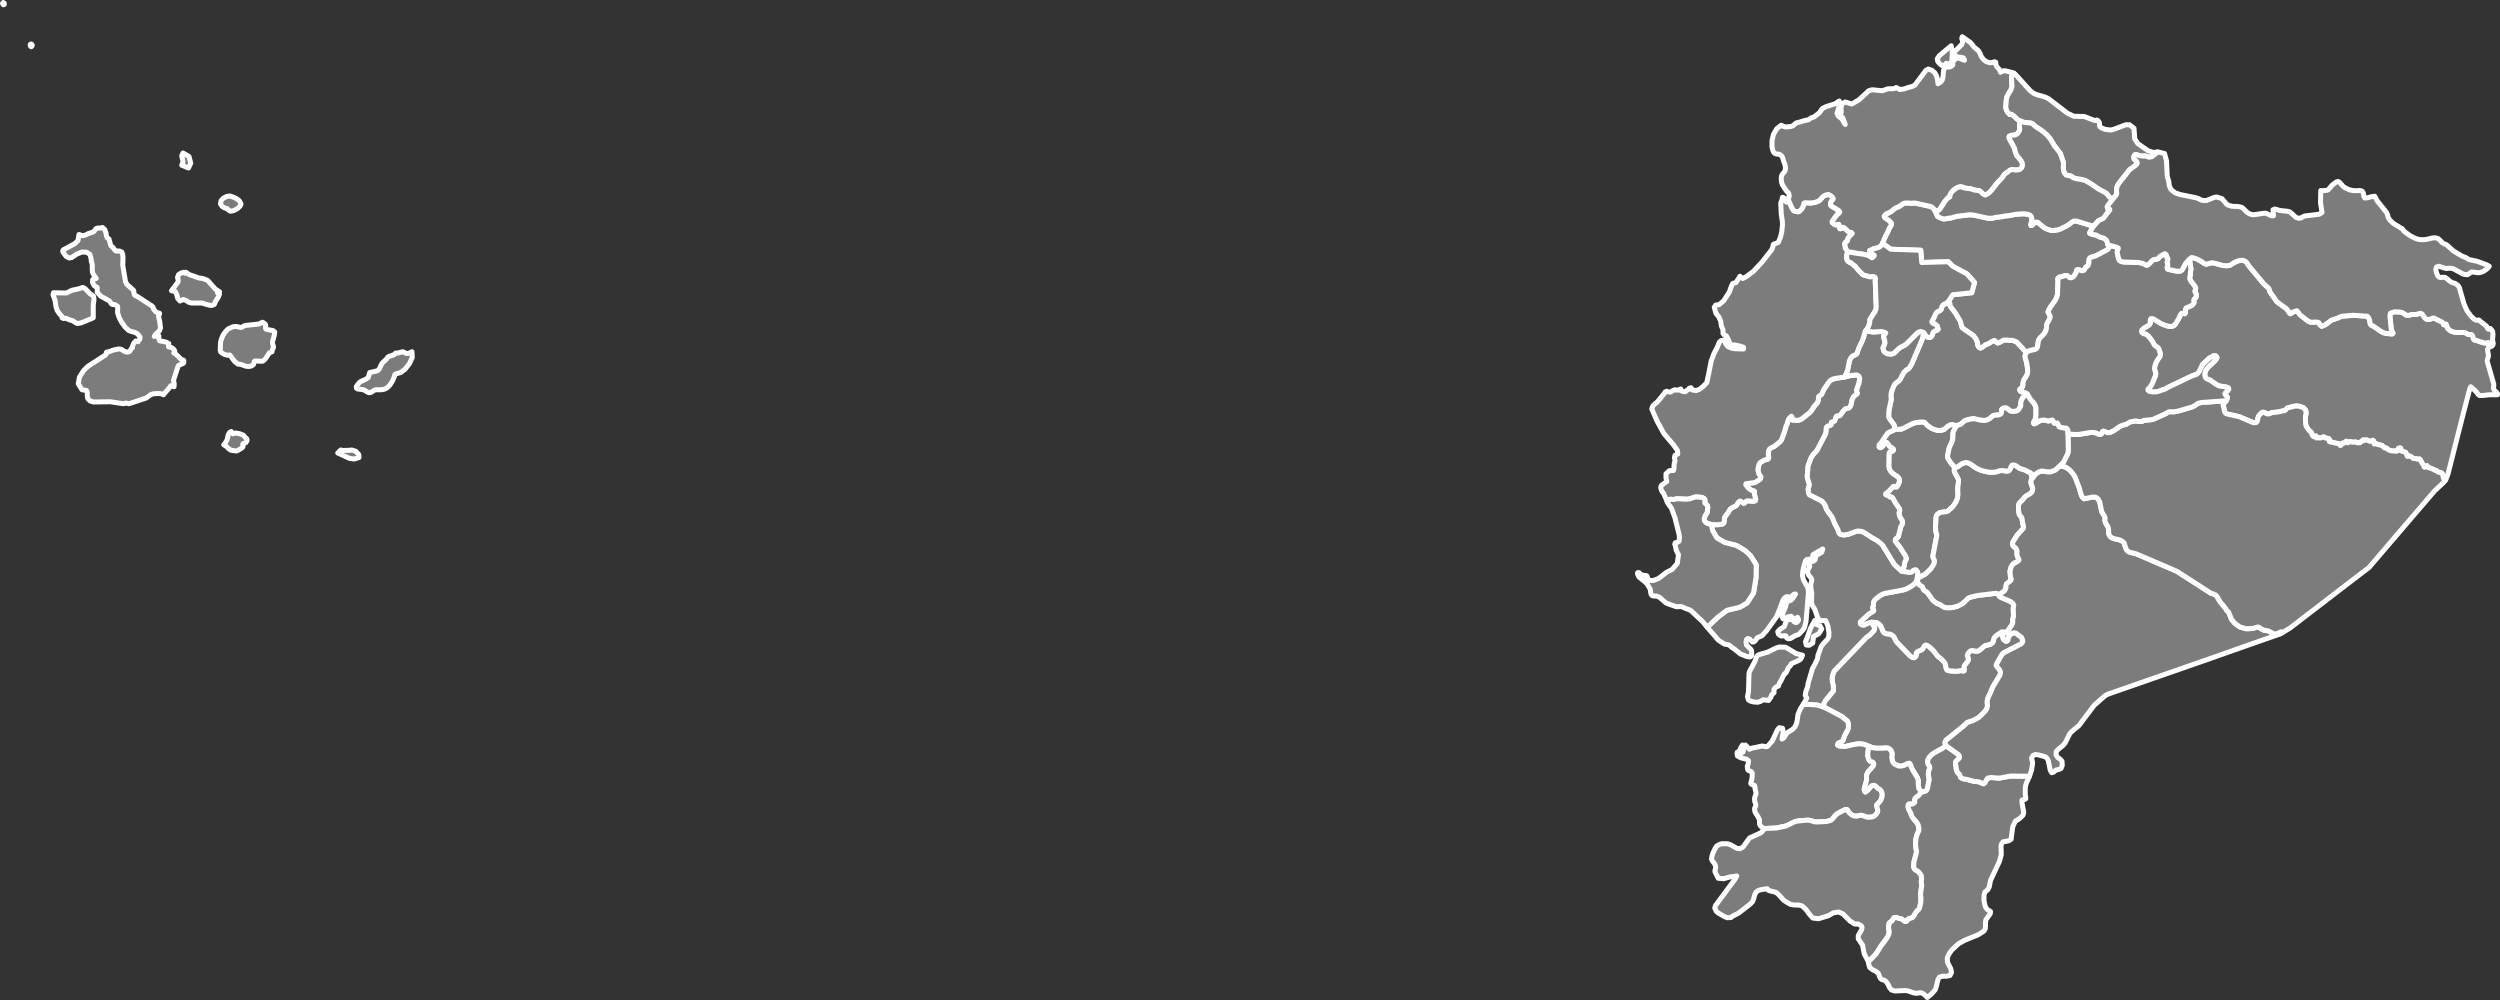<?xml version="1.0"?>
<!--
************* Copyright (c) 2017 Pareto Softare, LLC DBA Simplemaps.com *******************		
************* Free for Commercial Use, full terms at  http://simplemaps.com/resources/svg-license ************
************* Attribution is appreciated! http://simplemaps.com ***************************
-->
<svg baseprofile="tiny" fill="#7c7c7c" height="400" stroke="#ffffff" stroke-linecap="round" stroke-linejoin="round" stroke-width="2" version="1.2" viewbox="0 0 1000 400" width="1000" xmlns="http://www.w3.org/2000/svg">
 <rect width="100%" height="100%" fill="#333333" stroke="none"/>
 <path d="M801.5 252.8l-0.4 1.8 0.1 0.6 0.2 0.6 0.5 0.4 0.5 0.3 0.4-0.1 0.3-0.3 0.1-0.7 0.2-0.6 0.4-0.6 0.6-0.6 0.6-0.3 0.5-0.2 0.6 0.1 0.3 0.1 1.9 1.4 0.4 0.4 0.4 1.1 0 0.5-0.3 0.5-0.6 0.5-6.6 3.4-0.6 0.5-0.5 0.7-1.9 3.4-0.1 0.4 0.2 0.4 0.4 0.5 0.5 0.6 0.4 0.6 0.2 0.6 0 0.5-0.3 0.9-2.8 4.6-0.4 1-0.2 0.6-1.4 3-0.2 1 0 0.9 0.1 0.9-0.2 1.1-0.6 1-1.6 1.7-1.4 1.2-2.1 1.1-2.2 0.7-1.2 1.2-7.3 5.9-0.3 0.6-0.1 0.4 0.3 1.1-1.2 1.1-3.3 1.8-1.1 0.8-0.8 0.8-0.5 0.8-0.3 0.6-0.1 0.5 0.1 0.5 0.3 0.9 0.3 0.3 0.2 0.4 0 0.5-0.4 1.2-0.1 0.6-0.1 0.7 0.4 2.1-0.7 3.5-0.2 0.6-0.3 0.4-0.9 0.4-1 0.1-1.1-1.4-0.2-1.9 0-1.4-0.4-1.1-1.8-2.9-0.6-1.3-0.5-1.2-0.3-0.3-0.5 0.1-1.7 0.8-0.9 0.2-1.2 0-1.5-0.7-0.7-0.7-0.3-0.8-0.2-1.3 0.1-1.1 0-0.7-0.4-0.9-0.6-0.6-0.7-0.4-0.8 0-1.7 0.1-2 0-1.6-0.2-1.5-0.6-2-0.8-1-0.1-0.8-0.1-2.2 0.3-3.4 0.8-2.1-0.1-0.7-0.2-0.3-0.3 0.1-0.5 0.2-0.3 1.2-0.5 0.6-0.4 0.3-0.6 0.3-1.2 1.4-2.6 0.2-0.8 0.1-0.9-0.1-0.9-0.3-0.8-2.3-1.9-7.2-3.8 0-1.2 0.2-0.5 0.4-0.8 3.3-4 0-0.4-0.1-1.7-0.4-1.6-0.1-1.2 0.3-1.5 0.5-1.4 13-13.6 1-0.7 0.5-0.4 1.3-1.4 0.4-0.6 0.1-0.7-0.5-0.7-0.7-1.5 2 0.1 0.9 0.6 0.7 0.7 1 2.4 0.6 0.6 0.8 0.2 1.5 0.2 1 0.6 0.5 0.6 0.6 1.3 0.5 0.7 5.3 5.5 0.8 0.5 0.7 0.2 0.6-0.4 0.2-0.4 0.1-1.1 0.3-0.4 0.5-0.3 1.2-0.5 0.5-0.4 0.3-0.4 0.4-0.8 0.3-0.3 0.4-0.1 0.7 0.3 0.7 0.5 0.9 0.8 0.8 0.8 1.7 2.2 1.1 0.8 1.3 1.3 0.4 0.6 0.2 0.6 0.3 1.5 0.3 0.6 0.9 0.3 2.2 0.2 0.9 0 1.2-0.2 0.4-0.1 1 0.2 0.2-0.1 0.1-0.4-0.1-0.9 0-0.5 0.3-0.5 1.1-1.4 0.2-0.3 0.1-0.5 0-0.4-0.2-0.6-0.2-0.7 0.2-0.5 0.4-0.6 0.5-0.5 0.6-0.3 0.8 0.1 1.1 0.2 0.5 0 0.6-0.3 0.8-0.6 1.1-1 0.6-0.4 1.4-0.3 0.7-0.2 0.9-0.7 0.3-0.8 0.1-0.7 0.3-0.6 0.6-0.6 2.2-1.5 0.9 0z" id="ECU1266" name="Azuay" data-id="ECU1266" data-name="Azuay">
 </path>
 <path d="M729.5 282.8l7.2 3.8 2.3 1.9 0.3 0.8 0.1 0.9-0.1 0.9-0.2 0.8-1.4 2.6-0.3 1.2-0.3 0.6-0.6 0.4-1.2 0.5-0.2 0.3-0.1 0.5 0.3 0.3 0.7 0.2 2.1 0.1 3.4-0.8 2.2-0.3 0.8 0.1 1 0.1 2 0.8-0.4 3.1 0.1 1.1 0.3 1 0.3 0.5 0.3 0.3 0.9 0.3 0.3 0.2 0.2 0.4 0 0.3-0.2 0.7-2.1 2.4-0.3 0.6-0.3 0.7 0 1.4 0 0.8-0.8 2.7-0.1 0.8 0.1 0.6 0.3 0.4 0.3-0.2 0.5-0.3 0.7-0.8 0.7-0.9 0.4-0.3 0.5-0.2 0.7 0.1 0.4 0.3 0.7 0.7 0.7 0.4 0.4 0.3 0.4 0.5 0.3 0.7 0.1 0.8-0.1 0.9-0.3 0.9-0.3 0.6-0.3 0.4-0.9 0.9-0.3 0.4 0 0.4 0.4 1.6 0 0.6-0.2 0.5-0.5 0.7-0.4 0.4-0.8 0.5-1.1 0.2-1.1 0-0.7-0.2-1.1-0.4-0.8-0.2-2 0.4-1-0.2-0.7-0.3-1-0.9-0.3-0.4-0.5-0.8-0.3-0.1-0.5 0-0.6 0.4-0.8 0.3-1.8 1-0.7 0.6-1.5 1.8-0.9 0.4-1.2 0.3-3.9 0.2-1-0.1-1.2-0.4-0.9-0.2-1.1 0-3.4 0.3-1.2 0.3-3.5 1.7-3.8 0.8-4.3 0.2-0.9 0.1-0.4-0.5-0.5-0.3-0.5-0.6-0.2-0.5 0-1.1 0-0.6-0.6-1.2-1.2-1.9-0.2-1.2 0.1-0.4 0.4-0.9 0-0.6-0.4-1.1-0.1-1.1 0.1-0.5 0.4-1.2 0.1-0.6-0.1-0.6-0.3-1.2 0-0.6-0.2-0.6-1.1-0.4-0.4-0.4 0.1-0.5 0.4-1.6 0.1-1.1 0-0.6-0.1-0.6-0.4-0.4-1-0.4-0.3-0.3-0.2-1.3 0.4-1.2 0.1-1.1-0.8-0.6-2.3-0.6-1.3-0.7-0.2-0.9 0.1-0.6 0.8-0.5 0.4-0.7 0.3-0.8 0.6-0.9-0.6 1.7-0.2 0.4 0.3 1.2 0.7-0.5 0.4-1.9 0.6-0.9 1.6 1.7 0.8-0.4 4.3-0.9 1.7 0.3 0.6-0.3 1.3-1.6 0.3-0.2 2.2-4.7 0.7-0.8 1.3 0.2 0.3 1.4-0.5 2.9 0.7-0.4 0.4-0.6 0.3-0.6 0.5-0.7 0.5-0.4 1.9-1.2 0.9-1 0.6-1.3 0.3-1.3 0.3-2.3 0.9-2.2 1.3-2 0.5 0.1 4.5 0.2 0.6 0.1 2.5 0.8z" id="ECU1267" name="El Oro" data-id="ECU1267" data-name="El Oro">
 </path>
 <path d="M768.6 316.8l-1.2 1.5-0.4 0.2-0.9 0.8-0.2 0.4 0 0.8 0 0.4-0.3 0.4-0.6 0.3-1.3 0-0.3 0.2-0.2 0.7 0.2 1 0.6 1.1 0.8 2 0.6 0.9 1.2 1.3 0.7 1.2 0.1 0.6 0.2 1-0.1 0.6-0.2 0.6-0.6 1.3-0.3 1.3-0.2 1.9 0.1 1.4 0.3 1.8-0.1 0.9-0.9 3.3-0.1 1.3 0 0.9 0.3 0.7 0.6 0.5 0.6 0.3 0.5 0.4 0.2 0.3 0.7 0.8 0.2 1 0 1-0.1 0.8 0.2 1.5-0.5 3.4 0.1 0.7 0.1 1.5-0.1 1.2-0.4 1.9-0.4 0.9-0.8 0.7-0.8 1.2-0.5 0.9-0.4 0.4-0.5 0.2-1 0.3-0.3 0.2-0.3 0.6-0.4 0.3-0.6 0-0.5-0.4-0.6-0.5-0.5-0.2-0.8-0.1-0.7-0.3-0.6-0.1-0.4 0-0.5 0.4-0.3 0.7-0.4 0.4-0.9 0.7-0.3 1.8 0.1 0.6 0.2 1.1-0.1 0.7-0.3 0.8-0.3 0.7-1.9 2.6-0.7 0.9-2 3.2-2.6 2.7-0.5 0.3 0-0.1-1.6-2.9-0.7-3.6-1.7-2.5 0-1.3 1.4-2.4 0.1-0.9-0.3-0.6-1.2-0.7-1.4 0-0.4-0.2-0.8-0.6-0.5-0.2-3-3-1.7-0.8-2.1 0.3-2.1 1.2-3.9 1.2-2.3-0.3-1.4-1.6-1.3-1.8-1.5-1.4-1.5-0.4-1.6 0-1.5-0.2-1.6-0.9-1.2-0.8-2-2.2-1-0.9-1-0.3-1.3-0.3-0.9-0.3-0.4-0.6-0.2 0-2.4 0.4-0.7 0.2-0.6 0.3-0.5 0.4-0.5 0.8-0.6 2.1-0.4 1-1 1-4.5 3.5-2.5 1.3-0.6 0.5-1.5 0.1-1-0.4-2.6-1.5-0.8-0.7-0.6-1.3 0.3-1 7.8-10.5 0.7-1.3-2.8 0.4-2.5 0.7-2.1-0.2-1.3-2.6 0-0.6 0.3-1.1-0.1-0.6-0.3-0.8-1-1.3-0.3-0.7 0.2-1.2 0.5-1.5 0.7-1.4 0.6-1 0.9-0.6 1.1-0.4 1.2 0 1.2 0 1.2 0.4 2.5 1.4 1.2 0.2 1.2-0.6 1-1.3 0.9-1.3 0.8-1.1 4.6-2.1 1-1.1 0-0.5 0.9-0.1 4.3-0.2 3.8-0.8 3.5-1.7 1.2-0.3 3.4-0.3 1.1 0 0.9 0.2 1.2 0.4 1 0.1 3.9-0.2 1.2-0.3 0.9-0.4 1.5-1.8 0.7-0.6 1.8-1 0.8-0.3 0.6-0.4 0.5 0 0.3 0.1 0.5 0.8 0.3 0.4 1 0.9 0.7 0.3 1 0.2 2-0.4 0.8 0.2 1.1 0.4 0.7 0.2 1.1 0 1.1-0.2 0.8-0.5 0.4-0.4 0.5-0.7 0.2-0.5 0-0.6-0.4-1.6 0-0.4 0.3-0.4 0.9-0.9 0.3-0.4 0.3-0.6 0.3-0.9 0.1-0.9-0.1-0.8-0.3-0.7-0.4-0.5-0.4-0.3-0.7-0.4-0.7-0.7-0.4-0.3-0.7-0.1-0.5 0.2-0.4 0.3-0.7 0.9-0.7 0.8-0.5 0.3-0.3 0.2-0.3-0.4-0.1-0.6 0.1-0.8 0.8-2.7 0-0.8 0-1.4 0.3-0.7 0.3-0.6 2.1-2.4 0.2-0.7 0-0.3-0.2-0.4-0.3-0.2-0.9-0.3-0.3-0.3-0.3-0.5-0.3-1-0.1-1.1 0.4-3.1 1.5 0.6 1.6 0.2 2 0 1.7-0.1 0.8 0 0.7 0.4 0.6 0.6 0.4 0.9 0 0.7-0.1 1.1 0.2 1.3 0.3 0.8 0.7 0.7 1.5 0.7 1.2 0 0.9-0.2 1.7-0.8 0.5-0.1 0.3 0.3 0.5 1.2 0.6 1.3 1.8 2.9 0.4 1.1 0 1.4 0.2 1.9 1.1 1.4z" id="ECU1268" name="Loja" data-id="ECU1268" data-name="Loja">
 </path>
 <path d="M811.8 310.5l-0.1 0.2-1.1 2.4-0.4 1.3-0.1 1.1 0 2.2 0.2 1.2 0 0.6-0.4 0.3-1.1 0.2 0 1.1 0.7 3.9-0.3 1.1-1.5 1.4-0.4 0.3-0.8 0.4-0.3 0.2-0.6 1.2-0.5 1.1-0.6 4.5 0 0.4-0.2 0.2-0.8 0.5-0.8 0.2-0.7 0.1-0.7 0.1-0.6 0.7-0.3 0.9 0.1 3.6-0.7 2.6-3.6 7.7-0.5 2.6-0.6 1.1-1.1 0.9-0.4 1.3 0 2.2 0.5 2.3 0.7 1.1 1.4 0.9-0.1 0.9-0.9 1.2-0.9 1.3-0.1 1.1 0 1.2-0.1 1.2-0.5 0.9-2.3 1.5-5.4 2.2-2.5 1.4-2.7 2.5-1.1 1.6-0.7 1.6 0.1 1.7 1.3 2.6 0.3 1.5-0.6 1.2-1.4 0.3-1.6 0-1.2 0.3-0.6 1-0.7 2.9-0.4 1.2-1.5 1.7-1.7 1.4-1.1-1.1-0.7-0.5-0.6-0.3-0.6 0-1 0.2-0.6 0-1-0.2-2-0.7-1.1-0.2-4.2 0.2-1.4-0.4-0.8-1-0.6-1.3-0.8-1.1-0.5-0.4-1.2-0.4-0.5-0.4-0.3-0.5-0.4-1.2-0.3-0.5-1.1-0.8-1.2-0.6-1-0.8-0.4-1.3-0.2-1.1 0.5-0.3 2.6-2.7 2-3.2 0.7-0.9 1.9-2.6 0.3-0.7 0.3-0.8 0.1-0.7-0.2-1.1-0.1-0.6 0.3-1.8 0.9-0.7 0.4-0.4 0.3-0.7 0.5-0.4 0.4 0 0.6 0.1 0.7 0.3 0.8 0.1 0.5 0.2 0.6 0.5 0.5 0.4 0.6 0 0.4-0.3 0.3-0.6 0.3-0.2 1-0.3 0.5-0.2 0.4-0.4 0.5-0.9 0.8-1.2 0.8-0.7 0.4-0.9 0.4-1.9 0.1-1.2-0.1-1.5-0.1-0.7 0.5-3.4-0.2-1.5 0.1-0.8 0-1-0.2-1-0.7-0.8-0.2-0.3-0.5-0.4-0.6-0.3-0.6-0.5-0.3-0.7 0-0.9 0.1-1.3 0.9-3.3 0.1-0.9-0.3-1.8-0.1-1.4 0.2-1.9 0.3-1.3 0.6-1.3 0.2-0.6 0.1-0.6-0.2-1-0.1-0.6-0.7-1.2-1.2-1.3-0.6-0.9-0.8-2-0.6-1.1-0.2-1 0.2-0.7 0.3-0.2 1.3 0 0.6-0.3 0.3-0.4 0-0.4 0-0.8 0.2-0.4 0.9-0.8 0.4-0.2 1.2-1.5 1-0.1 0.9-0.4 0.3-0.4 0.2-0.6 0.7-3.5-0.4-2.1 0.1-0.7 0.1-0.6 0.4-1.2 0-0.5-0.2-0.4-0.3-0.3-0.3-0.9-0.1-0.5 0.1-0.5 0.3-0.6 0.5-0.8 0.8-0.8 1.1-0.8 3.3-1.8 1.2-1.1 4.9 3.5 0.4 0.4 0.2 0.5 0 0.3-0.1 0.4-1.3 1.2-0.2 0.4 0 0.8 0.2 0.8 0.1 1.1 0.3 1 0.5 0.7 0.5 0.4 0.2 0.4 0.2 0.8 0.4 0.3 0.6 0.3 1.7 0.3 2.5 0.7 2 0.2 0.6 0.2 1 0.5 0.4 0.1 0.4-0.3 0.3-0.4 0.6-1.1 0.5-0.5 0.6-0.1 0.7-0.1 2.3 0.2 1.2 0 4.3-0.8 7.5 0.1z" id="ECU1269" name="Zamora Chinchipe" data-id="ECU1269" data-name="Zamora Chinchipe">
 </path>
 <path d="M140.7 180l1.6 0.5 1.2 1.3 0.1 1.2-1.8 0.6-1.9-0.2-4.8-2.2 1.2-1.2 0.9 0.2 2.8-0.1 0.7-0.1z m-48.2-7.4l0.6 0.9 1.2-0.3 1.6 0.3 1.5 0.6 0.7 0.9 0.6 0.5 0.1 0.4 0 0.4-0.5 0.8-1.1 0.4-0.1 0.3 0.1 0.7 0 0.2-0.3 0.4-2 1.2-0.4 0.1-2.1-0.3-0.9-0.6-0.8-0.8-1.2-0.8 0.5-0.6 0.5-0.8 0.4-0.8 0.4-1.8 0.6-1 0.6-0.3z m69.3-31.6l0.7 0.4 0.8 0 0.7-0.3 0.8-0.4 0.1 2.3-1.1 2.4-1.7 2.2-1.8 1.4-2.1 0.6-0.3 0.3-0.1 0.6-0.7 1.7-1.2 1.9-0.8 0.8-0.9 0.6-0.9 0.3-0.9 0.1-2 0-0.7 0.2-1.2 0.8-0.8 0.2-0.6-0.2-1.3-0.8-0.5-0.2-2.2-0.3-0.5-0.3-0.1-0.6 0.4-0.6 0.7-0.9 0.5-0.5 2.4-1.1 0.8-0.6 0.6-2 0.6-0.1 2.5-0.6 0.7-0.7 0.9-1.9 0.5-0.7 1.6-1.5 0.3-0.5 0.5-0.4 2.1-0.7 0.7-0.7 0.9 0 1.8-0.5 0.8 0.3z m-55.5-10.7l-0.1 0.7 0.1 0.6 0.5 0.2 0.6 0.1 1.1 0.2 0.7 0.1 0.7 0.6-0.2 1.4-0.7 2.5 0 0.7 0.3 0.9 0.1 0.7-0.1 0.1-0.5 1.3 0 0.3-1 0.4-0.7 1-0.7 1.1-0.7 0.8-0.5 0.4-0.3 0.1-2.9-0.1-0.3 0.2-0.3 1.2-0.8 0.6-1.1 0.2-1.1-0.1-2-0.7-1.3-0.2-0.7-0.6-0.3-0.2-0.4-0.4-1.3-1.8-0.5-0.6-0.9 0.1-1.1-0.3-1-0.5-0.7-0.6-0.1-0.7 0.1-2.9 0.4-1.6 0.6-1.4 0.9-1.3 0.9-1 0.6-0.4 1.6-0.7 0.7-0.1 0.7 0 1.3 0.3 0.5 0.1 0.5-0.2 0.7-0.4 0.4-0.2 5.6-0.6 1.3-0.7 0.3 0.1 0.7 0.5 0.3 0.3 0.1 0.5z m-72.2-14.8l2 2.1 0.6 0.3 0.7 0.6 0.2 1.2-0.3 2.3 0 5.1-0.6 0.3-4.1 1.7-1 0.2-0.6 0.1-0.6-0.2-1.3-0.9-1.1-0.3-1.7-0.7-0.9 0.1-0.6-0.3 0-0.4-0.1-0.2-1-1.1-0.8-1.2-0.5-1.4-0.4-2.7-0.8-2.2 0.2-0.8 5.2 0.1 2.2-1.1 2.8-0.6 1.4-0.5 0.4 0.1 0.7 0.4z m40.3-6.6l1.2 0.9 4 1.4 1.5 0.2 1.9 0.7 3.1 3.5 1.7 1.1-0.4 0.1-0.4 0.3 0.8 0.5-0.4 1.1-1.2 1.9-0.5 1.2-1.1 0.4-1.3-0.2-2.5-0.8-4.2 0-1.1-0.3-1.1-0.7-1.1-0.4-1.3 0.6-0.9-1-0.4-1.6-0.6-1.2-1.5-0.3 2.6-3.5 0.1-0.8-0.3-1 0.4-1.1 1-0.7 1.1-0.3 0.5 0.4 0.4-0.4z m-33.4-17.9l0.9 0.8 0.5 1.4 0.2 1.3 0.2 0.5 0.8 0.6 0.7 2.6 0.5 0.5 0.4 0.3 0.8 1.1 0.4 0.3 1.3 0 0.6 0.2 0.4 0.2 0.4 1 0.1 1.5-0.1 2.8 1.1 6.6 0.6 1.1 2.5 2.2 0.2 0.3 0.1 1 0.2 0.7 0.4 0.3 0.4 0.1 0.2 0.1 6 3.9 0.5 0.6 0.1 0.6 0.4 0.5 0.7 0.8 0.3 0.1 1 0.3 0 0.3-0.4 0.9 0.5 2.2 0.3 2.5-0.4 1.1-1.6 1.4-0.5 0.9 1.4-0.8 0.4 0.5 0 1.1 0.3 0.9 2.5 0.5 1.2 0.6-0.1 1.3 0.8 0.2 0.7 0.3 0.6 0.5 0.4 0.7-0.4 0.8 0.8 0.4 2.1 2.1 0.5 0.3 0.4 0 0.2 0.2 0 0.9-0.3 0.3-1.4 0.6-0.5 0.3-1.9 5.8 0.3 1.5-0.1 1.1-1.3-0.4-0.7 1-1.5 1.7-0.7 0.9-1-0.4-1-0.1-1.9 0.1-1.1 0.3-1.9 1.4-6.9 2.3-1.3-0.3-0.9 0.3-5.3-0.8-6.7 0.1-1.3-0.4-0.9-0.8-0.2-0.7-0.1-0.6 0-1.4-0.3-0.7-0.5-0.1-0.7-0.1-0.6-0.1-1.5-2.4 0.5-2.7 1.6-2.5 1.8-1.8 7-4.5 0.3-0.5 0-0.4 0.2-0.3 0.9-0.1 1.5-0.6 2.1-0.5 0.7 0 0.6 0.1 1 0.7 1 0.4 0.7 0 0.6-0.2 0.3-0.4 0.5-0.9 0.4-0.2 0-0.6 0.5-1.2 0.8-0.9 0.9 0.3 0.7-1 0.1-0.9-0.5-0.7-0.7-0.7-0.8-0.4-1.7-0.5-0.8-0.3-1.4-1.3-1.4-1.9-1.1-2.1-0.6-2 0.1-1.7-0.1-0.7-0.8-0.5-0.4-0.2-0.8 0-0.4-0.2-0.2-0.3-0.6-0.9-3.6-2-1.3-1.5 0-1.9-1.2-0.7-0.7-1.3 0.1-1.2 1.4-0.4-1.1-1.6-0.4-0.8-0.1-1.1 0-2-0.1-0.5-0.3-1 0-0.6-0.5-2-1.3-0.9-1.9-0.1-2 0.8-2.1 1.4-1 0.2-1.2-0.6-1.2-1.6-0.2-0.4 0.1-0.5 0.3-0.3 0.5-0.2 4-2.2 1.2-1.2 0.4-2.4 1.5 0.5 1.1-0.3 1.2-0.6 1.9-0.6 0.4-0.4 0.4-0.6 0.4-0.4 0.7-0.2 1.1 0 0.7-0.2z m52.6-6.8l-1.3 0.3-0.7-0.3-0.8-0.8-0.7-0.1-0.6-0.3-0.6-0.4-0.4-0.6-0.3-0.4 0.2-1.3 0.9-1 1.3-0.7 1.3-0.2 1.3 0.4 1.5 0.7 1.1 0.9 0.6 1.2-0.4 0.9-1.1 1-1.3 0.7z m-17.3-18.9l-0.9 1.9-2.7-1.1 0.5-1.3-0.5-2.5 0.5-1.1 2.4 1.4 0.7 2.7z m-63.5-46.9l-0.3 0.3-0.3-0.2-0.1-0.4 0-0.3 0.3-0.2 0.3 0.1 0.2 0.4-0.1 0.3z m-11.1-16.6l-0.4 0.1-0.3-0.6 0.3-0.3 0.4 0.3 0 0.5z" id="ECU1270" name="Galápagos" data-id="ECU1270" data-name="Galápagos">
 </path>
 <path d="M782.6 170.3l-1.3 2.4-0.1 0.8-0.1 2.2-0.3 1-0.8 1.7-0.4 1.1-0.6 3 0.2 0.9 1.4 2.1 0.7 0.7 0.5 0.9-0.1 1.2 0.2 0.6 0.3 0.7 0.9 1.5 0.3 0.8 0 1-0.2 1.4-0.1 1.4 0.1 2-0.2 1.6-0.6 1.5-1.2 1.8-2.1 1.9-0.8 0.2-2.2 0.3-0.7 0.4-0.5 0.4-0.3 0.5-0.2 0.6 0 1-0.2 2.7 0.1 1.9 0.4 1.3 0 0.6-1.5 7.7 0 0.7 0.2 0.6 0.3 0.5 0.1 0.6-0.1 0.7-0.3 0.7-1.1 1.7-2.2 2.1-3.2 1.7 0.2-2.4-0.3-0.5-0.4-0.5-0.6 0-0.6 0.3-0.3 0.4-0.4 0.2-0.7 0.1-0.7-0.1-2.4-0.4 0.9-1.9 0.4-2 0.5-0.9 0-0.5-0.4-0.9-2.1-3.3-1.9-2.5 0-0.5 0.2-0.5 0.7-0.5 0.3-0.3 1-4 0.6-1.1 0.1-0.9-0.2-0.6-0.5-0.7-0.4-0.8-0.2-0.7-0.1-0.7 0.3-1.1-0.1-0.5-1.8-2.7-0.7-1.3-0.4-0.6-0.4-0.2-0.4 0.1-0.3-0.2-0.2-0.3-1.2-0.4-0.2-0.3 0.2-0.4 0.8-0.5 0.4-0.4 1.7-1.8 0.3-0.1 0.7 0.3 0.3 0 0.2-0.2 0.6-1 0.3-0.9 0.1-0.8-0.3-0.7-0.5-0.5-1.9-1.3-0.8-0.8-0.6-1-0.2-1.3 0.1-4.6 0.1-0.6 0.3-0.4 0.5 0 0.7-0.4 0.2-0.4-0.1-0.3-1.7-1.2-0.6-1.1-0.4-0.3-0.3 0.1-0.4 0.3-0.8 1.1-0.4 0.4-0.5 0.2-0.4-0.1-0.2-0.3 0.1-0.8 0.9-1 1.5-2.3 1.1-1.5 2.8-1.3 2.7-0.2 4.4-2.2 1.4-0.4 1.7-0.2 0.8 0 0.8 0.1 0.4 0.4 0.7 0.8 1.7 1.2 1.2 0.5 1.4 0.4 1.3-0.1 1.1-0.3 1.6-1.4 1-0.5 0.7-0.1 1.7 0.5z" id="ECU1277" name="Bolivar" data-id="ECU1277" data-name="Bolivar">
 </path>
 <path d="M799.7 237.9l0 0.6 0.8 0.5 3.7 1.6 0.9 0.7 0.4 0.7-0.2 1.2 0.1 3.4-0.3 1.1 0 1.2-0.1 0.5-0.2 0.5-1.5 2.2-0.6 0.7-0.4 0.3-0.4 0-0.4-0.3-0.9 0-2.2 1.5-0.6 0.6-0.3 0.6-0.1 0.7-0.3 0.8-0.9 0.7-0.7 0.2-1.4 0.3-0.6 0.4-1.1 1-0.8 0.6-0.6 0.3-0.5 0-1.1-0.2-0.8-0.1-0.6 0.3-0.5 0.5-0.4 0.6-0.2 0.5 0.2 0.7 0.2 0.6 0 0.4-0.1 0.5-0.2 0.3-1.1 1.4-0.3 0.5 0 0.5 0.1 0.9-0.1 0.4-0.2 0.1-1-0.2-0.4 0.1-1.2 0.2-0.9 0-2.2-0.2-0.9-0.3-0.3-0.6-0.3-1.5-0.2-0.6-0.4-0.6-1.3-1.3-1.1-0.8-1.7-2.2-0.8-0.8-0.9-0.8-0.7-0.5-0.7-0.3-0.4 0.1-0.3 0.3-0.4 0.8-0.3 0.4-0.5 0.4-1.2 0.5-0.5 0.3-0.3 0.4-0.1 1.1-0.2 0.4-0.6 0.4-0.7-0.2-0.8-0.5-5.3-5.5-0.5-0.7-0.6-1.3-0.5-0.6-1-0.6-1.5-0.2-0.8-0.2-0.6-0.6-1-2.4-0.7-0.7-0.9-0.6-2-0.1-1.7 0.5-1.4 0.7-0.9-0.1-0.5-0.4-0.1-0.8 3.3-3.1 2-1.3 0.1-0.3-0.5-0.9 0.1-0.5 0.3-0.5 0-1.4 0.5-0.8 0.6-0.6 1.7-1.3 0.8-0.4 0.7-0.3 7-1.3 1.2-0.3 1.4-0.6 1.3-0.8 0.9-0.6 0.9-1.1 0.5-1.3 0.3 1.6 0.5 0.9 0.4 0.2 0.6 0.4 0.3 0.2 0.3 0.9 0.3 0.5 1 0.6 0.5 0.5 1.9 2.7 0.9 0.8 0.8 0.6 1.3 0.5 1.2 0.8 0.7 0.4 1.4 0.1 1.7-0.1 1.9-0.5 2-1 1-0.9 1.4-1.4 1.5-0.5 2.2-0.5 7.5-0.9 1.2 0.6z" id="ECU1278" name="Cañar" data-id="ECU1278" data-name="Cañar">
 </path>
 <path d="M810.5 140.9l-0.5 1.5 0.1 0.7 0.6 2.1 0.3 2.1 0.1 1.3-0.2 1.1-0.7 1.3-0.6 0.9-0.3 0.8-0.1 0.6 0 0.9-0.2 0.5-0.2 0.4-0.8 0.5-0.1 0.4 0.2 0.4 0.4 0.3 1.4 0.3 1 0.5-1.7 1.5-0.3 0.5-0.3 0.6-0.2 0.6-0.1 0.6 0 1.1-0.7 1.2-0.5 0.6-0.8 0.3-1.4 0.1-0.8-0.2-0.5-0.4-0.3-0.3-0.8-0.5-0.7 0-0.6 0.1-0.6 0.6 0 1.1-0.2 0.5-0.5 0.3-0.5 0.2-1.6 0.1-0.6 0.2-1.4 1.2-1 0.5-0.9 0.2-1.5-0.1-2.8-0.6-1.1 0.1-1.1 0.2-1.5 0.5-1.6 1.4-1.7 0.6-1.7-0.5-0.7 0.1-1 0.5-1.6 1.4-1.1 0.3-1.3 0.1-1.4-0.4-1.2-0.5-1.7-1.2-0.7-0.8-0.4-0.4-0.8-0.1-0.8 0-1.7 0.2-1.4 0.4-4.4 2.2-2.7 0.2-0.4-1.9-1.6-2.1-0.5-0.9 0-1.4 0.1-1.5 0.9-4.2-0.1-1 0-1.1 0.2-1 0.8-2.1 0.5-0.9 0.6-0.6 0.7-0.5 0.7-0.6 1.6-3 0.5-0.5 0.5-0.5 1-0.6 0.4-0.5 0.9-1.6 4.1-9.6 0.6-2.7 0.9 1.4 0.6 0.4 0.4 0.2 0.5 0 0.6-0.3 0.5-0.9 0.2-0.8 0.3-0.3 0.4-0.3 1.1-0.4 0.2-0.2 0-0.3-0.3-1-0.3-0.4-0.5-0.4-1-0.4-0.4-0.6 0.8-1.5 0.8-1.8 0.5-0.6 1.2-0.6 0.5-0.5 0.2-0.9 0.5-0.8 0.5-0.4 0.7-0.1 0.6-0.7 0.3-0.1 0.5 0.4 0.2 0.4 0 0.7 0.2 0.4 2.2 2.9 0.9 1.6 0.7 1.1 0.2 0.5 0.4 1.5 0.2 0.7 0.8 0.7 3.8 2.6 1 1.4 0.6 1.3 0.1 1 0.2 0.6 0.4 0.5 0.4 0.2 0.5-0.1 1.6-1.2 0.5-0.2 0.5-0.2 0.8-0.4 0.7-0.5 0.7-0.3 0.5-0.1 0.8 0.8 0.4 0.2 0.6-0.2 1.6-0.9 0.6-0.1 0.9 0 1.4 0.2 0.8-0.1 1.7 0.7 3.8 4.1z" id="ECU1279" name="Cotopaxi" data-id="ECU1279" data-name="Cotopaxi">
 </path>
 <path d="M708.4 278.8l-1 1.4-2.1-0.3-1.2 0.7-1 0.3-1.5-0.1-1.3-0.3-0.9-0.5-0.4-1.3 0.4-2.1 0.2-7.2 0.2-0.8 2-3.7 0.9-2.4 0.8-0.6 3.7-1.1 3.2-1.6 1.3-0.4 2.6 0.1 4.1 2.5 2.6 0.7-0.3 0.8-0.5 0.8-0.7 0.5-3 1.3-0.2 0.6-0.8 0.8-0.2 0.3-0.4 0.9-0.4 0.9-0.5 0.5-0.2 0-0.6 1.1-0.7 1.5-0.8 1.3-0.3 1-1 0.4-0.8 0.9 0 1.4-0.9 0.8-0.3 0.9z m16.7-21.6l-1.4 0.9-1.2-0.1-0.3-1.3 0.9-2.3 1.2-3.3 1.6-2.9 0.7 1.6 1.4 0.5 0.7 1.3-1.2 1.9-2.1 1.1-0.3 2.6z m35.6-28.7l2.4 0.4 0.7 0.1 0.7-0.1 0.4-0.2 0.3-0.4 0.6-0.3 0.6 0 0.4 0.5 0.3 0.5-0.2 2.4-0.5 1.3-0.9 1.1-0.9 0.6-1.3 0.8-1.4 0.6-1.2 0.3-7 1.3-0.7 0.3-0.8 0.4-1.7 1.3-0.6 0.6-0.5 0.8 0 1.4-0.3 0.5-0.1 0.5 0.5 0.9-0.1 0.3-2 1.3-3.3 3.1 0.1 0.8 0.5 0.4 0.9 0.1 1.4-0.7 1.7-0.5 0.7 1.5 0.5 0.7-0.1 0.7-0.4 0.6-1.3 1.4-0.5 0.4-1 0.7-13 13.6-0.5 1.4-0.3 1.5 0.1 1.2 0.4 1.6 0.1 1.7 0 0.4-3.3 4-0.4 0.8-0.2 0.5 0 1.2-2.5-0.8-0.6-0.1-4.5-0.2-0.5-0.1 0.7-1.2 0.6-1.2-0.6-1 0.2-1.4 0.8-2.3 0.1-1 1.8-6.1 1.3-2.3 0.1-0.4 0.6-1.2 0.2-1.4 1.3-3.5 0.7-1 1.8-1.9 0.5-1 0.1-1.5-0.4-2.6-0.8-2.1-0.2-0.3-1.3 0.1-0.7-0.1-0.5-0.2-0.7-1.1-1.1-3.2-0.8-1.2-0.3-0.7-0.2-0.9 0.1-3.5-0.4-2.7 0-0.8 0.3-1.3 0.1-0.8-0.3-0.6-0.8-1-0.2-0.2-0.1-0.4-0.3-0.7 0.1-0.7 0.3-0.7 0.3-0.5 0.2-0.5-0.5-0.8 0.9-0.9 1-0.3 0.7-0.5 0.3-1.4 0.5-0.6 0.9-0.5 1-0.6 0.4-1.3-3.5 2-0.4 0.3-0.1 0.5-0.1 1.1-0.4 0.1-1.9 0.2-0.5 0.5-0.1 0.4-0.5 1.5-0.5 2.4-0.1 1.7 0.4 1.7 1.8 3.2 0.2 1.8-1 11.6-0.6 2.4-0.4 0.7-1.6 1.8-0.6 0.4-1 0.3-2 1.2-0.9 0.1-0.6-0.3-0.3-0.8-0.5-0.1-1.3 0.1-0.4-0.1-0.8-0.6-0.3-1 0.8-0.9 1.8-1.2 0.5-1.3 0.3-0.9 0.6-0.5 1.6-0.2 0.4 0.3 0.3 0.5 0.5 0.4 0.7 0.1 0.5-0.4 0.3-0.5-0.1-0.6-0.3-0.6-0.3 1.2-0.8-0.2-1.4-1.4-1.3 0.2-1.2 0.6-0.8 0.2-0.4-0.8 0.3-1.3 1.1-2.6 0.3-1.4 0.2-0.7 0.5-0.3 0.7-0.1 0.6-0.3 0.5-0.5 1.2-1.9-0.6 0.1-0.3 0.2-0.6 0.7-0.5 0.2-1.2-0.1-0.5 0-0.7 0.5-0.5 0.7-2.6 6.7-4.1 5.7-1.8 2-1.9 0.8-0.5 0.8-0.4 0.5-0.6 0.4-0.5 0-0.3-0.3-0.6-0.8-0.8-0.3-0.6 0.4-0.2 1 0.2 1.2 0.2 0.2 1.6 1.6 0.2 0.5 0.1 0.7-0.1 1.3-0.6 0.5-1.3-0.2-2.5-1-2.6-2.1-0.8-0.5-0.8-0.7-0.4-0.3-0.3-0.1-1.1-0.2-0.5-0.1-2.3-1.5-4.5-5.2 4.3-4.1 3.6-2.7 5.1-1.2 2.9-1.7 2.6-4 1-6.1 0.1-5.2-2.3-3.6-2.1-2-3.5-2.1-4.7-1.2-3.1-1.8-1.7-2.8-0.6-2.6 2.5 0.1 1.7-0.2 0.5-0.2 0.3-0.3 0.2-0.8 0.1-1 0.1-0.6 0.5-0.7 0.5-0.6 0.4-0.6 0.4-0.7 0.4-0.6 0.7-0.5 0.6-0.3 0.8-0.4 0.4-0.3 0.6-1 0.4-0.5 0.5-0.2 0.5 0.3 0.8 0.6 0.4-0.1 0.3-0.4 0.8-0.5 2.3 0.2 0.9-0.2 0.2-0.6-0.5-1.8-0.1-0.5 0.1-0.8-0.2-0.2-1-0.3-0.5-0.3-0.8-0.6-0.6-0.8-0.4-0.5 0.1-0.4 3.6-0.5 2-1.3 0.3-0.6 0-0.4-0.7-1-0.2-0.6-0.2-0.8 0-0.7 0.3-1.5 0.3-0.7 0.4-0.5 0.6-0.3 1-0.6 1.3-0.3 0.3-0.3 0.1-0.4-0.2-1.4 0.1-1.1 0.4-0.9 0.7-0.5 1.3-0.6 2.3-1.9 0.5-0.7 1.2-3.2 0.5-1.9 0.5-1.2 0.4-1.3 0.4-0.9 0.6-0.6 0.4-0.3 0.2 0.2-0.2 0.9 0.1 0.3 0.3 0.1 1 0 0.9 0.2 1.1-0.3 0.9-0.5 3-2.4 0.7-0.8 1-1.6 0.8-0.9 0.5-0.6 0.3-0.6 0.2-0.9 0-0.9 0.3-0.3 0.9-0.6 0.3-0.6 0.3-0.7 0.3-0.7 2.2-3.2 0.6-0.5 0.7-0.4 1-0.3 3.8-0.6 2-0.5 2.1-0.3 0.9 0 0.8 0.5 0.3 0.9-0.3 1.9-0.9 2.6 0 0.6 0.3 0.8-0.4 0.5-0.9 0.6-0.4 0.5-0.5 1.2-0.4 2-0.3 0.6-0.4 0.4-0.5 0.3-0.5 0-0.6 0.2-0.4 0.4-0.2 0.3-0.6 0.7-0.6 0.9-0.4 0.4-0.9 0.1-0.4 0.1-0.2 0.4-0.2 0.7-0.3 0.8-0.4 0.2-0.6 0.2-0.3 0.1-0.1 1-0.6 0.4-0.6 0.1-0.5 0.3-0.2 0.3-0.1 0.4 0 1.1-0.3 1.2-3.3 6.3-0.5 0.7-1.1 1.1-0.7 1.1-0.3 0.6-1 2.7-0.1 0.7-0.3 3.7 0.1 0.7 0.8 2.6-0.1 0.4-0.4 1 0 0.7 0.1 0.9 0.2 0.6 0.2 0.4 4.9 2.5 0.8 0.8 0.7 1.2 0.4 1.3 0.6 0.9 1.5 2 0.4 0.8 0.8 2 1.3 2.5 0.4 1.3 0.5 0.5 1.3 0.3 2-0.3 3.1-1.2 1-0.1 1.3 0.2 1.2 0.6 2.7 1.8 1.3 0.7 0.7 0.4 1.8 1.4 0.7 0.8 4.5 7.4 3 2.8z" id="ECU1280" name="Guayas" data-id="ECU1280" data-name="Guayas">
 </path>
 <path d="M769.5 133l-0.6 2.7-4.1 9.6-0.9 1.6-0.4 0.5-1 0.6-0.5 0.5-0.5 0.5-1.6 3-0.7 0.6-0.7 0.5-0.6 0.6-0.5 0.9-0.8 2.1-0.2 1 0 1.1 0.1 1-0.9 4.2-0.1 1.5 0 1.4 0.5 0.9 1.6 2.1 0.4 1.9-2.8 1.3-1.1 1.5-1.5 2.3-0.9 1-0.1 0.8 0.2 0.3 0.4 0.1 0.5-0.2 0.4-0.4 0.8-1.1 0.4-0.3 0.3-0.1 0.4 0.3 0.6 1.1 1.7 1.2 0.1 0.3-0.2 0.4-0.7 0.4-0.5 0-0.3 0.4-0.1 0.6-0.1 4.6 0.2 1.3 0.6 1 0.8 0.8 1.9 1.3 0.5 0.5 0.3 0.7-0.1 0.8-0.3 0.9-0.6 1-0.2 0.2-0.3 0-0.7-0.3-0.3 0.1-1.7 1.8-0.4 0.4-0.8 0.5-0.2 0.4 0.2 0.3 1.2 0.4 0.2 0.3 0.3 0.2 0.4-0.1 0.4 0.2 0.4 0.6 0.7 1.3 1.8 2.7 0.1 0.5-0.3 1.1 0.1 0.7 0.2 0.7 0.4 0.8 0.5 0.7 0.2 0.6-0.1 0.9-0.6 1.1-1 4-0.3 0.3-0.7 0.5-0.2 0.5 0 0.5 1.9 2.5 2.1 3.3 0.4 0.9 0 0.5-0.5 0.9-0.4 2-0.9 1.9-3-2.8-4.5-7.4-0.7-0.8-1.8-1.4-0.7-0.4-1.3-0.7-2.7-1.8-1.2-0.6-1.3-0.2-1 0.1-3.1 1.2-2 0.3-1.3-0.3-0.5-0.5-0.4-1.3-1.3-2.5-0.8-2-0.4-0.8-1.5-2-0.6-0.9-0.4-1.3-0.7-1.2-0.8-0.8-4.9-2.5-0.2-0.4-0.2-0.6-0.1-0.9 0-0.7 0.4-1 0.1-0.4-0.8-2.6-0.1-0.7 0.3-3.7 0.1-0.7 1-2.7 0.3-0.6 0.7-1.1 1.1-1.1 0.5-0.7 3.3-6.3 0.3-1.2 0-1.1 0.1-0.4 0.2-0.3 0.5-0.3 0.6-0.1 0.6-0.4 0.1-1 0.3-0.1 0.6-0.2 0.4-0.2 0.3-0.8 0.2-0.7 0.2-0.4 0.4-0.1 0.9-0.1 0.4-0.4 0.6-0.9 0.6-0.7 0.2-0.3 0.4-0.4 0.6-0.2 0.5 0 0.5-0.3 0.4-0.4 0.3-0.6 0.4-2 0.5-1.2 0.4-0.5 0.9-0.6 0.4-0.5-0.3-0.8 0-0.6 0.9-2.6 0.3-1.9-0.3-0.9-0.8-0.5-0.9 0-2.1 0.3-2 0.5 1.2-2.5 0.8-4.1 0.5-1 0.6-0.7 0.5-0.3 0.6-0.2 0.6-0.4 0.2-0.3 0.7-2.1 1.3-2.7 0.5-1.2 0.8-2.8 1.8 0.1 1.3 0.2 3.2-0.2 1.4 0.3 0.5 0.3-0.6 0.8-0.3 0.5 0.2 0.8 0.3 1 0.1 0.9-0.2 0.7-0.4 0.8-0.2 0.5 0.3 1.1 0.3 0.5 0.6 0.4 0.7 0.3 0.8 0.1 0.7 0 0.8-0.2 0.6-0.5 0.7-0.7 0.8-0.8 0.7-0.5 1.6-0.8 0.7-0.5 4.4-4.4 0.9-0.5 0.6-0.1 1.1 0.4z" id="ECU1281" name="Los Rios" data-id="ECU1281" data-name="Los Rios">
 </path>
 <path d="M739.3 101l-0.5 0.5-0.1 0.4-0.1 0.7 0.2 1.2 0.3 0.6 0.5 0.4 0.8 0.3 0.5 0.5 0.7 0.5 0.5 0.4 1.5 1.8 1.5 1.5 0.4 0.2 2.1 0.6 0.4 0.1 1.4-0.1 0.5 0.2 0.3 0.5-0.1 1 0.4 10.7-0.2 0.9-0.4 0.9-1.9 2.9-0.1 1.3-0.1 0.5-0.7 1.8-1 1.2-0.8 2.8-0.5 1.2-1.3 2.7-0.7 2.1-0.2 0.3-0.6 0.4-0.6 0.2-0.5 0.3-0.6 0.7-0.5 1-0.8 4.1-1.2 2.5-3.8 0.6-1 0.3-0.7 0.4-0.6 0.5-2.2 3.2-0.3 0.7-0.3 0.7-0.3 0.6-0.9 0.6-0.3 0.3 0 0.9-0.2 0.9-0.3 0.6-0.5 0.6-0.8 0.9-1 1.6-0.7 0.8-3 2.4-0.9 0.5-1.1 0.3-0.9-0.2-1 0-0.3-0.1-0.1-0.3 0.2-0.9-0.2-0.2-0.4 0.3-0.6 0.6-0.4 0.9-0.4 1.3-0.5 1.2-0.5 1.9-1.2 3.2-0.5 0.7-2.3 1.9-1.3 0.6-0.7 0.5-0.4 0.9-0.1 1.1 0.2 1.4-0.1 0.4-0.3 0.3-1.3 0.3-1 0.6-0.6 0.3-0.4 0.5-0.3 0.7-0.3 1.5 0 0.7 0.2 0.8 0.2 0.6 0.7 1 0 0.4-0.3 0.6-2 1.3-3.6 0.5-0.1 0.4 0.4 0.5 0.6 0.8 0.8 0.6 0.5 0.3 1 0.3 0.2 0.2-0.1 0.8 0.1 0.5 0.5 1.8-0.2 0.6-0.9 0.2-2.3-0.2-0.8 0.5-0.3 0.4-0.4 0.1-0.8-0.6-0.5-0.3-0.5 0.2-0.4 0.5-0.6 1-0.4 0.3-0.8 0.4-0.6 0.3-0.7 0.5-0.4 0.6-0.4 0.7-0.4 0.6-0.5 0.6-0.5 0.7-0.1 0.6-0.1 1-0.2 0.8-0.3 0.3-0.5 0.2-1.7 0.2-2.5-0.1-1.2-0.3-1-0.5-0.5-0.6-0.1-0.6 0-0.5 0.4-1.1 0.7-1.1 0.1-0.3 0.2-1.8-0.1-0.5-0.2-0.5-0.8-0.7-0.1-0.4 0.1-0.9-0.3-0.5-0.8-0.5-1.8-0.2-1 0-2.1 0.7-1.2 0.2-4.2-0.2-0.9 0.3-0.4 0-1.1-0.1-1.6 0.3-1.1-2.5-0.8-1.1-0.3-0.8-0.1-0.8 0.3-0.7 2.1-1.5-0.3-1.4 0-1.7 1.3-1.2 0.7-0.1 1 0 0.2-0.8 0-0.9 0.1-1.1 0.3-1-0.2-1.4 0.2-0.9 1.1-0.5-0.1-1.4-1.8-2.5-3.6-4.2-2.8-5.1-1.3-3-0.8-1.8 0.4-1.2 0.7-0.7 0.9-0.7 0.8-0.9 0.9-1.1 0.7-0.9 0.7-0.8 0.2-0.5 0.7-0.3 0.8 0.3 0.8 0 0.9-0.6 0.8-0.3 0.9 0.2 1.4-0.5-0.2 0.5 1.1 0.5 0.9 0.1 0.7-0.6 0.5-0.2 0.4-0.6 0.7-0.2 0.6 0.9 0.5 0.1 1.1 0.1 1.4-0.6 1.3-1.1 1.4-1.4 0.8-3.7 1-5.1 1.1-2.9 1.4-2.7 0.7-1.8 0.3-0.3 0.5-0.4 0.9-0.1 0.7-0.2 0.1 1.5 0.9 1.2 1.6 0.7 1.5 0.2 3.2 0.1 0-0.7-1.6-0.5-1.8-0.4-1.2 0-0.9-0.6-0.6-1.7-0.8-1.4-0.8-0.3-0.5-0.6 0-1.5-0.7-1.6-0.2-1.8-0.8-1.8-1.1-1.3-0.7-2.5 0.6-0.9 1.3-0.1 1.9-1.6 1.8-2.8 0.6-1 0.2-0.8 0.5-1.3 0.5-1 1.3-0.4 1.6-2.5 1.1 0.9 1.2-0.6 1.5-1.1 1.6-1.2 3.6-3.9 2.8-3.6 1-1.3 0.4-1.2 0.1-0.7 0.3-0.2 1.7-0.6 0.9-2.2 0.5-2 0.3-3.1-0.1-1.5-0.4-2.5-0.2-4.5 0.6-1.6 0-0.5 0.1-0.2 0.7 0.3 0.3 0.3 0.2 0.4 0.3 0.9 0.4 0 0.1-0.7 0.2-0.5 1.6 3.6 0.7 1.1 0.9 0.3 0.8 0.1 0.4-0.1 0.9-0.8 0.3-0.4 0.6-1.2 0.1-0.7 0.2-0.3 0.4-0.1 2 0.1 1-0.1 1.1-0.2 1.2-0.5 0.6-0.4 1.2-1.4 0.7-0.4 0.7-0.3 0.8-0.1 0.6 0.3 0.6 0.4 0.5 0.5 0.2 0.5-0.1 0.3-0.6 0.6-0.4 0.8 0 0.4 0.1 0.5 0.4 0.4 2.8 1.7 0.3 0.4 0.1 0.2-0.2 0.4-0.4 0.4-0.4 0.2-0.6 0.8-0.3 0.4-1.1 1.6 0 0.4 0.9 0.8 0.6 0.2 0.6-0.2 0.5-0.1 0.2 0.3 0.1 1 0.2 0.5 0.3 0 0.7-0.4 0.3-0.2 0.5 0.3 0.4 0.4 1.2 1.1 0.8 0.3 0.4 0 0.3 0.4-1.6 1.7-0.2 0.5-0.1 0.7-0.3 0.3-0.4 0.2-0.4 0.6 0 0.4 0.2 0.6 0 0.7 0.2 0.3 1 1.6z" id="ECU1282" name="Manabi" data-id="ECU1282" data-name="Manabi">
 </path>
 <path d="M813.1 191.1l-0.6 0.9-0.1 0.5 0 0.8 0.6 1.7 0.1 0.6-0.1 0.6-0.2 0.5-0.5 0.6-0.6 0.4-1.4 0.8-0.5 0.5-0.4 0.5-0.5 0.6-1.1 1.1-0.3 0.6-0.1 0.6 0 1.3 0.1 1 0.2 1 0.3 0.5 0.6 0.7 0.2 0.5 0.2 1.4 0.4 1.8-0.1 0.8-2.4 2.6-1.6 2.6-0.3 0.6 0.1 0.7 0.2 0.5 0.4 0.4 0.5 0.3 0.4 0.6 0.2 0.7 0 1.5 0.2 0.7 0.6 1.2-0.1 0.4-0.8 0.6-0.9 0.4-0.8 0.7-0.6 1-0.4 1.6 0.2 2.4 0.3 0.6 0 0.3-0.3 0.5-1 0.8-0.6 0.5-0.2 0.8 0 0.7-0.3 0.7-0.4 0.6-2 1.5-1.2-0.6-7.5 0.9-2.2 0.5-1.5 0.5-1.4 1.4-1 0.9-2 1-1.9 0.5-1.7 0.1-1.4-0.1-0.7-0.4-1.2-0.8-1.3-0.5-0.8-0.6-0.9-0.8-1.9-2.7-0.5-0.5-1-0.6-0.3-0.5-0.3-0.9-0.3-0.2-0.6-0.4-0.4-0.2-0.5-0.9-0.3-1.6 3.2-1.7 2.2-2.1 1.1-1.7 0.3-0.7 0.1-0.7-0.1-0.6-0.3-0.5-0.2-0.6 0-0.7 1.5-7.7 0-0.6-0.4-1.3-0.1-1.9 0.2-2.7 0-1 0.2-0.6 0.3-0.5 0.5-0.4 0.7-0.4 2.2-0.3 0.8-0.2 2.1-1.9 1.2-1.8 0.6-1.5 0.2-1.6-0.1-2 0.1-1.4 0.2-1.4 0-1-0.3-0.8-0.9-1.5-0.3-0.7-0.2-0.6 0.1-1.2 1.2-0.4 1.9-1.3 0.9-0.3 0.8-0.1 0.7 0.2 0.9 0.4 1.8 1.3 1.2 0.7 1.4 0.6 3.1 0.7 1.6 0 1.4-0.2 1.1-0.4 1.1-0.1 0.9 0.1 1 0.2 0.7-0.2 0.5-0.6 0.4-1 0.5-0.7 0.7 0 0.8 0.3 1.4 1 0.8 0.3 1.1 0.3 0.7 0.3 0.6 0.4 0.8 0.3 0.4 0.2 0.2 0.2 0.2 1.1 0.5 0.7z" id="ECU1284" name="Chimborazo" data-id="ECU1284" data-name="Chimborazo">
 </path>
 <path d="M913.2 252.9l-0.9 0.6-12.9 4.5-15 5.3-14.9 5.2-7.5 2.6-18.9 6.6-1.1 0.6-4.4 3.9-6 8-2.9 2.4-0.8 0.9-1.8 3.6-0.8 1-2.1 1.7-0.7 0.8-0.1 1.3 0.7 1.1 1 0.7 0.7 0.8 0.1 1.7-0.5 1.2-0.9 0.4-1.1 0.2-0.9 0.8-0.8 0.3-0.6-1-0.8-3.9-0.5-0.9-0.7-0.6-2.6-0.7-1.2-0.2-1 0.3-0.7 1.2 0.1 0.4 0.3 1.1 0 0.7-0.4 2.6-0.8 2.4-7.5-0.1-4.3 0.8-1.2 0-2.3-0.2-0.7 0.1-0.6 0.1-0.5 0.5-0.6 1.1-0.3 0.4-0.4 0.3-0.4-0.1-1-0.5-0.6-0.2-2-0.2-2.5-0.7-1.7-0.3-0.6-0.3-0.4-0.3-0.2-0.8-0.2-0.4-0.5-0.4-0.5-0.7-0.3-1-0.1-1.1-0.2-0.8 0-0.8 0.2-0.4 1.3-1.2 0.1-0.4 0-0.3-0.2-0.5-0.4-0.4-4.9-3.5-0.3-1.1 0.1-0.4 0.3-0.6 7.3-5.9 1.2-1.2 2.2-0.7 2.1-1.1 1.4-1.2 1.6-1.7 0.6-1 0.2-1.1-0.1-0.9 0-0.9 0.2-1 1.4-3 0.2-0.6 0.4-1 2.8-4.6 0.3-0.9 0-0.5-0.2-0.6-0.4-0.6-0.5-0.6-0.4-0.5-0.2-0.4 0.1-0.4 1.9-3.4 0.5-0.7 0.6-0.5 6.6-3.4 0.6-0.5 0.3-0.5 0-0.5-0.4-1.1-0.4-0.4-1.9-1.4-0.3-0.1-0.6-0.1-0.5 0.2-0.6 0.3-0.6 0.6-0.4 0.6-0.2 0.6-0.1 0.7-0.3 0.3-0.4 0.1-0.5-0.3-0.5-0.4-0.2-0.6-0.1-0.6 0.4-1.8 0.4 0.3 0.4 0 0.4-0.3 0.6-0.7 1.5-2.2 0.2-0.5 0.1-0.5 0-1.2 0.3-1.1-0.1-3.4 0.2-1.2-0.4-0.7-0.9-0.7-3.7-1.6-0.8-0.5 0-0.6 2-1.5 0.4-0.6 0.3-0.7 0-0.7 0.2-0.8 0.6-0.5 1-0.8 0.3-0.5 0-0.3-0.3-0.6-0.2-2.4 0.4-1.6 0.6-1 0.8-0.7 0.9-0.4 0.8-0.6 0.1-0.4-0.6-1.2-0.2-0.7 0-1.5-0.2-0.7-0.4-0.6-0.5-0.3-0.4-0.4-0.2-0.5-0.1-0.7 0.3-0.6 1.6-2.6 2.4-2.6 0.1-0.8-0.4-1.8-0.2-1.4-0.2-0.5-0.6-0.7-0.3-0.5-0.2-1-0.1-1 0-1.3 0.1-0.6 0.3-0.6 1.1-1.1 0.5-0.6 0.4-0.5 0.5-0.5 1.4-0.8 0.6-0.4 0.5-0.6 0.2-0.5 0.1-0.6-0.1-0.6-0.6-1.7 0-0.8 0.1-0.5 0.6-0.9 1-1.4 0.7-0.5 1.1-0.6 0.9-0.2 2 0.3 1.5 0 0.8-0.3 1-0.4 0.6-0.5 1.2-1.2 2.5 0.6 1.5 1.1 0.8 0.9 0.8 1 0.5 0.8 1.8 4.7 0.5 2 0.6 1.4 0.7 0.7 3.6-0.7 1.1 0.1 0.9 0.6 0.7 1.3 0.8 3.9 1.1 1.8 0.2 0.5 0 1.3 0.2 0.8 0.9 1.5 0.3 0.8 0.1 1.8 0.2 0.9 0.6 0.7 1 0.6 2.4 0.5 1.1 0.5 0.8 0.7 0.3 0.9 0.3 1 0.4 0.9 0.7 0.7 1 0.4 2.1 0.5 16.3 7 13.7 8.8 1 0.3 0.9 0.4 0.7 0.9 1.1 1.9 2.1 2.5 0.5 0.9 0.8 0.7 0.3 0.8 0.8 2 1.4 1.7 2 1.4 2.5 0.7 2.6-0.1 1.8-0.6 0.7 0.1 1 0.7 0.8 0.4 2 0.4 2.5 1.3 1.3-0.4 1.2-0.6 0.8 0.2z" id="ECU1285" name="Morona Santiago" data-id="ECU1285" data-name="Morona Santiago">
 </path>
 <path d="M996.7 138.4l-0.8 0.4-0.6 0.4-0.3 0.7 0.1 0.6 0.2 1.1 0.1 0.6-0.1 0.6-0.4 1.1 0 0.7 2.6 9 0 0.6-0.1 1 0.1 0.5 0.5 0.7 0.6 0.5 0.4 0.6 0 0.4-0.5 0-2.8 0-2.6 0.3-1.3 0-0.6-0.5-0.4-0.6-0.8-0.9-1.7-1.5-0.3 0.5-2.6 9.9-6.2 24.5-0.8 2.1-0.4 0.6-0.7-1.2-0.2-1.3-0.4-0.5-0.4-0.3-0.5 0-0.6-0.2-0.4-0.4-0.4-0.2-0.3 0-0.4-0.3-1.7-0.7-0.6-0.1-0.3-0.2-0.3-0.6-0.1 0-0.5 0.4-0.4 0.2-0.2-0.2-0.1-0.5-0.6-0.8-0.8-1.5-0.3-0.3-0.7 0.1-0.9-0.3-0.9 0-0.2-0.2-0.5-0.4-0.5-0.3-0.4-0.1-0.7 0.2-0.7-1.6-0.4-0.2-1.4-0.4-0.3-0.3-0.1-0.3 0.2-0.5-0.2-0.1-0.7 0.1-0.2 0.4 0.1 0.5-0.7 0.3-0.5-0.1-1.1 0-1-0.2-0.8-0.4-0.4-0.4-0.3-0.2-0.7 0-1-1-0.7-0.2-0.8-0.1-1-0.5-0.6 0.2-0.1-0.1 0-0.7-0.3-0.6-0.2-0.1-0.3 0.3-0.4 0.1-0.6 0-1-0.5-0.9 0-0.3 0.3-0.1-0.3-0.3 0-0.8 0.7-0.4 0.4-1.2 0-0.5-0.3-1.4 0.1-0.5-0.2-0.6 0-0.6 0.4-0.3-0.1-0.3-0.5-0.1 0-0.7 0.7-0.6 0-0.5 0.4-0.3 0.5-0.3 0.1-0.1-0.5-0.7-0.3-0.9-0.1-1.5-0.4-0.8-0.1-0.4-0.2 0.2-0.5-0.4-0.7-1.1-0.1-0.8-0.5-0.3 0-0.8 0.3-0.7 0.1-0.6-0.1-0.6 0.1-0.2-0.2 0-0.6-0.4 0.2-0.5 0.1-0.3-0.2-0.4-0.5-0.1-0.7-0.4-0.6-0.6-0.4-1-1.4-0.4-0.9-0.1-1.3 0-2.3 0.2-0.8 0-0.9-0.2-0.7-0.8-0.9-0.8-0.3-1-0.3-1-0.1-0.9 0.1-1.5 0.4-1.1 0.2-0.3 0.2-0.5 0.6-0.3 0.3-0.5 0.1-0.6 0.1-1.2 0.3-1.2 0.2-1.4 0.1-0.4 0.1-0.9 0.4-0.5 0.1-0.9-0.2-0.6-0.4-0.6-0.1-0.4 0.1-1.1 1.1-0.3 0.5-0.2 0.6-0.3 1.4-0.4 0.4-1.1 0.1-5.7-2.4-4.8-1.1-0.7-0.3-0.4-0.7-0.3-1.6-0.3-0.9 0.1-0.4 1.2-1.4 0.5-1.3-0.5-0.7-0.3-0.3-0.3-0.5 0.2-0.3 1-1 0.4-0.5-0.1-0.4-0.3-0.3-0.8-0.2-2.5-0.4-1-0.4-2.7-1.9-0.5-0.2-0.5-0.2-0.6-0.3-0.4-0.5-0.2-1 0.1-0.9 0.4-1 0.7-1 2.9-2.7 0.5-0.7 0.3-0.6-0.2-0.4-0.4-0.3-0.8 0-0.8 0.5-0.8 0.4-2.7 2.5-1.4 2.9-0.8 1-0.5 0.2-2.1 0.8-9.4 4.5-0.7 0.5-1.1 0.3-0.2 0.1-1 0.4-1.1 0.3-1.5 0.1-1.4-0.2-0.7-0.5 0-0.5 0.6-0.5 0.5-0.7 0.5-0.8 1.4-3.4 0.1-0.8-0.5-1.9 0.1-0.9 0.3-1.1 0.5-1 0.4-0.7 0.8-1.1 0.2-0.6 0-0.8-0.5-1.5-0.3-0.6-0.5-0.4-0.8-0.5-0.3-0.4-0.7-1.3-1.6-2.1-0.7-0.6-0.6-0.3-0.6-0.1-0.7-0.4-0.2-0.5 0.1-0.5 0.4-0.4 0.5-0.5 1.9-1.1 0.4-0.4 0.2-0.5 0-0.7 0-0.5 0.2-0.5 0.5-0.1 0.8 0.3 2.6 1.6 1.3 0.6 1.5 0.5 1.1 0.2 0.8-0.1 0.7-0.3 0.5-0.5 1.4-2.3 0.7-1.5 0.2-0.4 0.3-0.2 0.3 0 0.8 0.2 0.2-0.1 0.2-0.4 0-0.9 0-0.5 0.2-0.4 1.8-0.8 0.6-0.3 0.5-0.5 0.3-0.5-0.1-1 0.1-0.4 0.7-0.6 0.2-0.5 0-0.9-0.6-1.1 0.2-0.6 0.2-0.8-0.2-0.4-0.7-1-0.8-1-0.4-0.6-0.3-0.7 0-0.6 0.2-0.8 0.1-1.7 0.2-0.6-0.6-4.2 0.9-0.6 0.8 0.2 1 0.3 1.6 0.8 1.8 1.2 0.6 0.2 0.7-0.2 0.7-0.2 0.9-0.2 1.1 0.2 3.3 0.9 1.5 0.1 1.3-0.2 0.8-0.5 0.7-0.5 0.9-0.4 0.9-0.4 1.5-0.2 0.9 0.2 0.8 0.5 0.4 0.5 0.6 1 6.1 7.3 1.8 1.6 0.3 0.5 0.2 0.9 1.1 1.6 0.5 0.6 1.1 1.7 0.7 0.6 3.3 2.4 0.5 0.6 0.3 0.5 0.7 0.9 1.3-0.8 1.4-0.4 1.3 1.7 3.1 2.4 1.1 0.5 2.4-0.1 0.9 0.3 0.4 0.9 0.7 0.5 1.4-0.6 2.4-1.8 0.5-0.2 1.9-0.6 1.3-0.6 0.5-0.2 4.6-0.4 5.6 0.4 0.3 0.3 0.4 0.6 0.3 0.8 0.2 1.4 0.3 0.4 1.2 0.6 2.4 1.7 1.4 0.8 1.3 0.3 1.4 0.1 0.7 0.1 0.3-0.2 0.1-0.2-0.4-0.7-0.3-0.7-0.5-4.9 0-0.9 0.2-0.7 0.7-0.3 1-0.3 1.9 0.1 1.1 0.2 0.8 0.5 0.7 0.5 0.7 0.2 0.5-0.1 0.6-0.2 0.5-0.1 1.4 0 0.7-0.1 1.2-0.4 0.5 0.1 0.5 0.4 0.3 0.4 0.5 0.8 0.4 0.4 0.7 0.4 0.7 0 0.9-0.3 0.5-0.2 0.6-0.1 0.6 0.3 0.7 0.4 1.3 0.6 0.7 0.4 0.3 0.3 0.3 0.7 0.2 0 0.7-0.3 0.3 0.5 0.1 0.6 0.4 0.8 1.1 0.9 1.9 0.6 0.9 0 2.7 0 0.7 0.3 0.6 0.4 0.5 0.1 0.9 0 0.3 0.2 0.3 0.5 0.3 1.1 0.4 0.4 1 0.2 0.9 0.4 2.1 0.6 0.7 0 0.8-0.2 0.3 0.3-0.1 0.7 0.2 0.5 1-0.1z" id="ECU1286" name="Orellana" data-id="ECU1286" data-name="Orellana">
 </path>
 <path d="M774 84.2l1 2.3 0.6 0.4 0.9 0.4 1 0.3 0.9-0.1 0.8-0.2 1.2-0.1 2.4-0.7 5.1-0.6 1.4 0.1 6 1.3 1.3 0 0.8-0.1 0.6-0.2 3.1-0.4 1.3-0.3 0.8 0 3.2-0.6 3.1-0.2 1.6 0.2 1 0.4 0.4 0.5 0.2 0.6 0.1 0.7-0.1 0.6-0.3 1-0.1 0.4 0.1 0.3 0.4-0.1 1-1 0.7-0.3 0.6 0.1 0.6 0.5 1.3 1.1 0.9 0.7 1.1 0.5 1.6 0.5 1.5-0.1 1.6-0.3 2.7-1.3 1-0.6 1.4-1.1 0.7-0.4 1 0 6.9 2.1-1.5 2.5 0 0.3 0.3 0.2 0.7 0.2 0.7 0.2 0.6 0 1.5 0.8 0.9 0.3 0.8 0.2 0.8 0.5 0.5 0.6 0.2 0.6 0.2 0.9 0.2 0.2 0.8 0.2-0.8 1.4-0.7 0.5-4.2 2.2-2.2 0.7-0.4 0.4-0.2 0.5-0.1 1.6-0.2 0.6-0.3 0.3-0.3 0.2-0.4 0.3-0.6 1.1-0.3 0.2-0.6 0.1-1.3-0.4-0.5 0-0.3 0.1-0.3 1.1-0.7 1.2-0.5 0.5-0.7 0.3-0.5 0-0.3-0.1-0.6-0.6-0.5-0.2-0.5 0-1.4 0.5-1.1 0.2-0.4 0.4-0.1 0.5 0.1 0.6-0.2 5.4-0.4 1.4-0.8 1.4-1.6 2.2-0.7 1.2-0.3 0.8 0.9 1.7-0.1 0.6-0.3 0.8-0.7 1.2-0.3 0.7-0.1 0.6 0 0.6-0.1 0.8-0.5 1.2-0.7 0.9-1.1 1.1-0.6 0.8-0.3 0.8-0.2 1.6-0.2 0.8-0.4 0.5-0.5 0.3-1.5 0.3-0.7 0.2-1.3 0.6-3.8-4.1-1.7-0.7-0.8 0.1-1.4-0.2-0.9 0-0.6 0.1-1.6 0.9-0.6 0.2-0.4-0.2-0.8-0.8-0.5 0.1-0.7 0.3-0.7 0.5-0.8 0.4-0.5 0.2-0.5 0.2-1.6 1.2-0.5 0.1-0.4-0.2-0.4-0.5-0.2-0.6-0.1-1-0.6-1.3-1-1.4-3.8-2.6-0.8-0.7-0.2-0.7-0.4-1.5-0.2-0.5-0.7-1.1-0.9-1.6-2.2-2.9-0.2-0.4 0-0.7-0.2-0.4-0.5-0.4 1.8-2.8 7.6-0.8 1.1-4.1-3-3.4-5.7-3.1-1.8-1.8-10.6 0.3-0.4-4.9-12-0.4-3.3-2.4 1.2-2.9 0.8-1.4 0.7-1.7 0.7-1.1 0.2-0.4 0-0.3-0.2-0.4-0.9-0.9-1.6-1.1-0.2-0.4 0-0.4 0.4-0.4 0.5-0.4 1.2-0.5 0.8-0.5 1.3-1.1 0.5-0.3 0.8-0.3 0.6-0.3 1.7-1.2 0.7-0.1 0.9 0 1.4 0.1 1.5-0.1 6.3 1.4 0.8 0.5 0.9 1.1z" id="ECU1287" name="Pichincha" data-id="ECU1287" data-name="Pichincha">
 </path>
 <path d="M978 192.3l-1 1.1-3.2 3-11.3 13.2-6 7-8.9 10.4-7.1 5.4-3.5 2.7-21.1 16.2-2.7 1.6-0.8-0.2-1.2 0.6-1.3 0.4-2.5-1.3-2-0.4-0.8-0.4-1-0.7-0.7-0.1-1.8 0.6-2.6 0.1-2.5-0.7-2-1.4-1.4-1.7-0.8-2-0.3-0.8-0.8-0.7-0.5-0.9-2.1-2.5-1.1-1.9-0.7-0.9-0.9-0.4-1-0.3-13.7-8.8-16.3-7-2.1-0.5-1-0.4-0.7-0.7-0.4-0.9-0.3-1-0.3-0.9-0.8-0.7-1.1-0.5-2.4-0.5-1-0.6-0.6-0.7-0.2-0.9-0.1-1.8-0.3-0.8-0.9-1.5-0.2-0.8 0-1.3-0.2-0.5-1.1-1.8-0.8-3.9-0.7-1.3-0.9-0.6-1.1-0.1-3.6 0.7-0.7-0.7-0.6-1.4-0.5-2-1.8-4.7-0.5-0.8-0.8-1-0.8-0.9-1.5-1.1-2.5-0.6 1.4-1.3 1.6-3.1 0.3-0.9 0.1-0.9-0.1-6.5 3 0.2 1.7-0.1 4.2-0.7 1.5 0 0.9 0.2 1.2 0.6 0.5 0 0.4-0.3 0.3-0.8 0.2-0.2 0.4-0.1 0.5 0.2 0.6 0.3 0.7 0.2 0.9-0.2 1.4-0.7 2.3-1.6 0.6-0.3 1.2-0.4 0.8-0.2 1.2-0.7 0.5-0.3 0.9-0.1 0.7-0.2 0.8 0 0.8 0.2 0.6 0 0.7 0 0.7-0.4 0.8-0.1 2.9-0.3 5.3-2.4 0.7-0.5 0.6-0.2 2.1 0 1.6-0.3 5.7-1.7 1.3-0.8 0.7-0.5 0.6-0.2 0.9-0.2 9.9-0.7-1.2 1.4-0.1 0.4 0.3 0.9 0.3 1.6 0.4 0.7 0.7 0.3 4.8 1.1 5.7 2.4 1.1-0.1 0.4-0.4 0.3-1.4 0.2-0.6 0.3-0.5 1.1-1.1 0.4-0.1 0.6 0.1 0.6 0.4 0.9 0.2 0.5-0.1 0.9-0.4 0.4-0.1 1.4-0.1 1.2-0.2 1.2-0.3 0.6-0.1 0.5-0.1 0.3-0.3 0.5-0.6 0.3-0.2 1.1-0.2 1.5-0.4 0.9-0.1 1 0.1 1 0.3 0.8 0.3 0.8 0.9 0.2 0.7 0 0.9-0.2 0.8 0 2.3 0.1 1.3 0.4 0.9 1 1.4 0.6 0.4 0.4 0.6 0.1 0.7 0.4 0.5 0.3 0.2 0.5-0.1 0.4-0.2 0 0.6 0.2 0.2 0.6-0.1 0.6 0.1 0.7-0.1 0.8-0.3 0.3 0 0.8 0.5 1.1 0.1 0.4 0.7-0.2 0.5 0.4 0.2 0.8 0.1 1.5 0.4 0.9 0.1 0.7 0.3 0.1 0.5 0.3-0.1 0.3-0.5 0.5-0.4 0.6 0 0.7-0.7 0.1 0 0.3 0.5 0.3 0.1 0.6-0.4 0.6 0 0.5 0.2 1.4-0.1 0.5 0.3 1.2 0 0.4-0.4 0.8-0.7 0.3 0 0.1 0.3 0.3-0.3 0.9 0 1 0.5 0.6 0 0.4-0.1 0.3-0.3 0.2 0.1 0.3 0.6 0 0.7 0.1 0.1 0.6-0.2 1 0.5 0.8 0.1 0.7 0.2 1 1 0.7 0 0.3 0.2 0.4 0.4 0.8 0.4 1 0.2 1.1 0 0.5 0.1 0.7-0.3-0.1-0.5 0.2-0.4 0.7-0.1 0.2 0.1-0.2 0.5 0.1 0.3 0.3 0.3 1.4 0.4 0.4 0.2 0.7 1.6 0.7-0.2 0.4 0.1 0.5 0.3 0.5 0.4 0.2 0.2 0.9 0 0.9 0.3 0.7-0.1 0.3 0.3 0.8 1.5 0.6 0.8 0.1 0.5 0.2 0.2 0.4-0.2 0.5-0.4 0.1 0 0.3 0.6 0.3 0.2 0.6 0.1 1.7 0.7 0.4 0.3 0.3 0 0.4 0.2 0.4 0.4 0.6 0.2 0.5 0 0.4 0.3 0.4 0.5 0.2 1.3 0.7 1.2z" id="ECU1288" name="Pastaza" data-id="ECU1288" data-name="Pastaza">
 </path>
 <path d="M827.2 173.6l0.1 6.5-0.1 0.9-0.3 0.9-1.6 3.1-1.4 1.3-1.2 1.2-0.6 0.5-1 0.4-0.8 0.3-1.5 0-2-0.3-0.9 0.2-1.1 0.6-0.7 0.5-1 1.4-0.5-0.7-0.2-1.1-0.2-0.2-0.4-0.2-0.8-0.3-0.6-0.4-0.7-0.3-1.1-0.3-0.8-0.3-1.4-1-0.8-0.3-0.7 0-0.5 0.7-0.4 1-0.5 0.6-0.7 0.2-1-0.2-0.9-0.1-1.1 0.1-1.1 0.4-1.4 0.2-1.6 0-3.1-0.7-1.4-0.6-1.2-0.7-1.8-1.3-0.9-0.4-0.7-0.2-0.8 0.1-0.9 0.3-1.9 1.3-1.2 0.4-0.5-0.9-0.7-0.7-1.4-2.1-0.2-0.9 0.6-3 0.4-1.1 0.8-1.7 0.3-1 0.1-2.2 0.1-0.8 1.3-2.4 1.7-0.6 1.6-1.4 1.5-0.5 1.1-0.2 1.1-0.1 2.8 0.6 1.5 0.1 0.9-0.2 1-0.5 1.4-1.2 0.6-0.2 1.6-0.1 0.5-0.2 0.5-0.3 0.2-0.5 0-1.1 0.6-0.6 0.6-0.1 0.7 0 0.8 0.5 0.3 0.3 0.5 0.4 0.8 0.2 1.4-0.1 0.8-0.3 0.5-0.6 0.7-1.2 0-1.1 0.1-0.6 0.2-0.6 0.3-0.6 0.3-0.5 1.7-1.5 1.2 2.1 1.5 1.7 0.6 1.1 0.2 0.9 0 2.8-0.1 0.8-0.1 0.6-0.6 1.1-0.2 0.6 0.2 0.3 0.4 0 2.1-1.3 0.7-0.1 0.8-0.1 1.3 0.3 0.5 0.1 1-0.3 0.6-0.1 0.2 0.3 0.4 0.9 0.2 0.1 1.1-0.1 0.2 0.3 0.6 1.2 0.9 0.3 2 0.3 0.4 0.4 0.2 0.5 0 1.4z" id="ECU1289" name="Napo" data-id="ECU1289" data-name="Napo">
 </path>
 <path d="M875.8 103.6l0.6 4.2-0.2 0.6-0.1 1.7-0.2 0.8 0 0.6 0.3 0.7 0.4 0.6 0.8 1 0.7 1 0.2 0.4-0.2 0.8-0.2 0.6 0.6 1.1 0 0.9-0.2 0.5-0.7 0.6-0.1 0.4 0.1 1-0.3 0.5-0.5 0.5-0.6 0.3-1.8 0.8-0.2 0.4 0 0.5 0 0.9-0.2 0.4-0.2 0.1-0.8-0.2-0.3 0-0.3 0.2-0.2 0.4-0.7 1.5-1.4 2.3-0.5 0.5-0.7 0.3-0.8 0.1-1.1-0.2-1.5-0.5-1.3-0.6-2.6-1.6-0.8-0.3-0.5 0.1-0.2 0.5 0 0.5 0 0.7-0.2 0.5-0.4 0.4-1.9 1.1-0.5 0.5-0.4 0.4-0.1 0.5 0.2 0.5 0.7 0.4 0.6 0.1 0.6 0.3 0.7 0.6 1.6 2.1 0.7 1.3 0.3 0.4 0.8 0.5 0.5 0.4 0.3 0.6 0.5 1.5 0 0.8-0.2 0.6-0.8 1.1-0.4 0.7-0.5 1-0.3 1.1-0.1 0.9 0.5 1.9-0.1 0.8-1.4 3.4-0.5 0.8-0.5 0.7-0.6 0.5 0 0.5 0.7 0.5 1.4 0.2 1.5-0.1 1.1-0.3 1-0.4 0.2-0.1 1.1-0.3 0.7-0.5 9.4-4.5 2.1-0.8 0.5-0.2 0.8-1 1.4-2.9 2.7-2.5 0.8-0.4 0.8-0.5 0.8 0 0.4 0.3 0.2 0.4-0.3 0.6-0.5 0.7-2.9 2.7-0.7 1-0.4 1-0.1 0.9 0.2 1 0.4 0.5 0.6 0.3 0.5 0.2 0.5 0.2 2.7 1.9 1 0.4 2.5 0.4 0.8 0.2 0.3 0.3 0.1 0.4-0.4 0.5-1 1-0.2 0.3 0.3 0.5 0.3 0.3 0.5 0.7-0.5 1.3-9.9 0.7-0.9 0.2-0.6 0.2-0.7 0.5-1.3 0.8-5.7 1.7-1.6 0.3-2.1 0-0.6 0.2-0.7 0.5-5.3 2.4-2.9 0.3-0.8 0.1-0.7 0.4-0.7 0-0.6 0-0.8-0.2-0.8 0-0.7 0.2-0.9 0.1-0.5 0.3-1.2 0.7-0.8 0.2-1.2 0.4-0.6 0.3-2.3 1.6-1.4 0.7-0.9 0.2-0.7-0.2-0.6-0.3-0.5-0.2-0.4 0.1-0.2 0.2-0.3 0.8-0.4 0.3-0.5 0-1.2-0.6-0.9-0.2-1.5 0-4.2 0.7-1.7 0.1-3-0.2 0-1.4-0.2-0.5-0.4-0.4-2-0.3-0.9-0.3-0.6-1.2-0.2-0.3-1.1 0.1-0.2-0.1-0.4-0.9-0.2-0.3-0.6 0.1-1 0.3-0.5-0.1-1.3-0.3-0.8 0.1-0.7 0.1-2.1 1.3-0.4 0-0.2-0.3 0.2-0.6 0.6-1.1 0.1-0.6 0.1-0.8 0-2.8-0.2-0.9-0.6-1.1-1.5-1.7-1.2-2.1-1-0.5-1.4-0.3-0.4-0.3-0.2-0.4 0.1-0.4 0.8-0.5 0.2-0.4 0.2-0.5 0-0.9 0.1-0.6 0.3-0.8 0.6-0.9 0.7-1.3 0.2-1.1-0.1-1.3-0.3-2.1-0.6-2.1-0.1-0.7 0.5-1.5 1.3-0.6 0.7-0.2 1.5-0.3 0.5-0.3 0.4-0.5 0.2-0.8 0.2-1.6 0.3-0.8 0.6-0.8 1.1-1.1 0.7-0.9 0.5-1.2 0.1-0.8 0-0.6 0.1-0.6 0.3-0.7 0.7-1.2 0.3-0.8 0.1-0.6-0.9-1.7 0.3-0.8 0.7-1.2 1.6-2.2 0.8-1.4 0.4-1.4 0.2-5.4-0.1-0.6 0.1-0.5 0.4-0.4 1.1-0.2 1.4-0.5 0.5 0 0.5 0.2 0.6 0.6 0.3 0.1 0.5 0 0.7-0.3 0.5-0.5 0.7-1.2 0.3-1.1 0.3-0.1 0.5 0 1.3 0.4 0.6-0.1 0.3-0.2 0.6-1.1 0.4-0.3 0.3-0.2 0.3-0.3 0.2-0.6 0.1-1.6 0.2-0.5 0.4-0.4 2.2-0.7 4.2-2.2 0.7-0.5 0.8-1.4 2.6 0.7 0.6 0.3 0 0.4-0.3 0.5-0.1 0.9 0.4 1.9 0.4 1.2 0.8 0.5 1.1 0.2 5.9 0.2 1.7 0.4 0.7 0.3 0.7 0.4 0.4-0.1 0.6-0.4 1.3-1.4 0.6-0.4 1.1-0.1 0.5-0.2 0.4-0.3 0.4-0.6 0.5-0.2 0.8-0.6 0.8-0.3 0.3 0.2 0.3 0.4 0.1 0.7 0.5 0.7 0 0.2-0.3 1 0 0.3 0.2 0.5 0 0.6-0.2 0.7 0 0.4 0.1 0.4 0.6 0.2 2.7 0.6 1 0.1 0.7 0 0.8-0.5 0.3-0.5 0.7-1.3 0.4-0.8 1.6-1.8z" id="ECU1290" name="Tungurahua" data-id="ECU1290" data-name="Tungurahua">
 </path>
 <path d="M780.7 24.4l-0.8 1.6-1.4-0.7-0.6 0.7-0.7 0.5-1.2-0.9-0.9-1-0.2-1.1 0.9-1.3 4.7-3.9 0.1 1 0.3 0.7 0 2-0.2 2.4z m25 5l-1 1-0.1 0.4 0 0.8 0.1 1.1 0.1 1.9-0.4 1.3-1.4 2.3-0.4 1.1-0.3 3.4 0.2 1.1 0.5 1 0.9 1 0.7-0.1 0.9 0.6 1.1 1.1 0.9 0.7 0.3 0.1 0 2.3 0.1 1.1-0.2 0.8-0.4 0.7-0.5 0.5-0.4 0.2-0.4 0.2-1.2 0.1-0.5 0.1-0.6 0.3-0.1 0.4 0.1 0.5 1.8 3.3 0.3 0.6 0.4 1.7 0.3 0.7 0.3 0.6 1.6 1.9 0.5 1 0.1 0.9-0.2 0.8-0.3 0.4-0.5 0.4-0.5 0.2-0.9 0.1-0.6 0-0.9-0.2-0.5 0.1-0.6 0.2-1.9 1.4-0.5 0.5-0.8 1.2-2 2.1-2 2.6-1 1.1-1 0.7-0.4 0.2-0.4 0.1-0.4-0.2-0.5-0.3-0.8-0.8-0.4-0.3-0.6-0.2-1.1-0.1-1.2-0.3-0.7-0.3-2.1-0.2-1.8-0.6-0.7 0.1-0.7 0.2-1.1 0.7-0.7 0.6-0.7 0.8-0.5 0.9 0 0.6-0.1 0.2-0.7 0.3-1.2 1.4-2 3.1-0.6 0.6-0.3 0.1-1.1-0.1-0.9-1.1-0.8-0.5-6.3-1.4-1.5 0.1-1.4-0.1-0.9 0-0.7 0.1-1.7 1.2-0.6 0.3-0.8 0.3-0.5 0.3-1.3 1.1-0.8 0.5-1.2 0.5-0.5 0.4-0.4 0.4 0 0.4 0.2 0.4 1.6 1.1 0.9 0.9 0.2 0.4 0 0.3-0.2 0.4-0.7 1.1-0.7 1.7-0.8 1.4-1.2 2.9-0.3 0.7-0.8 0.8-0.8 0.3-1.6 0.4-0.5 0.3-1.1 0.4-0.1 0.3 0.1 0.3 0.6 0.9 0.3 0.2 0.5-0.1 0.4 0.3-0.1 0.4-0.3 0.2-0.4 0.4-0.2 0-0.5-0.4-1.1-0.6-1.7-0.4-3.7-0.5-1.2-0.3-1.2 0.1-1-1.6-0.2-0.3 0-0.7-0.2-0.6 0-0.4 0.4-0.6 0.4-0.2 0.3-0.3 0.1-0.7 0.2-0.5 1.6-1.7-0.3-0.4-0.4 0-0.8-0.3-1.2-1.1-0.4-0.4-0.5-0.3-0.3 0.2-0.7 0.4-0.3 0-0.2-0.5-0.1-1-0.2-0.3-0.5 0.1-0.6 0.2-0.6-0.2-0.9-0.8 0-0.4 1.1-1.6 0.3-0.4 0.6-0.8 0.4-0.2 0.4-0.4 0.2-0.4-0.1-0.2-0.3-0.4-2.8-1.7-0.4-0.4-0.1-0.5 0-0.4 0.4-0.8 0.6-0.6 0.1-0.3-0.2-0.5-0.5-0.5-0.6-0.4-0.6-0.3-0.8 0.1-0.7 0.3-0.7 0.4-1.2 1.4-0.6 0.4-1.2 0.5-1.1 0.2-1 0.1-2-0.1-0.4 0.1-0.2 0.3-0.1 0.7-0.6 1.2-0.3 0.4-0.9 0.8-0.4 0.1-0.8-0.1-0.9-0.3-0.7-1.1-1.6-3.6 0.4-0.7 0.1-0.5-0.1-0.8-0.3-0.5-0.8-0.8-1.5-2.3-0.4-1.2-0.1-1.2 0.1-1.3 0.4-0.7 0.6-0.6 0.5-0.9 0.1-1.2-0.3-1.3-0.4-1-0.5-1.7-0.5-0.7-0.8-0.5-1.1-0.1-0.8-0.3-0.5-0.7-0.3-0.9-0.2-1 0-2.5 0.6-2.5 1.3-2.2 1.8-1.4 1 0.5 0.9 0.2 1.9-0.2 0.9-0.3 1.2-1.1 0.8-0.2 0.8-0.2 1.5-0.5 1.9-0.4 1.1-0.8 0.8-0.2 0.4-0.2 1.8-1.4 0.5-0.5 0.7-1.1 0.4-0.4 1.5-0.7 3.5-1.1 1.6-1.1 0.3 0.6 0 0.5-1.2 3.8 0.3 0.8 0.5 0.6 0.6 0.4 0.7 0.6 0.8 1.6 0.4 0.5-1-2.7-0.7-0.6-0.3-0.4 0-0.3 0.3-0.6 0.1-0.3-0.1-1.5 0.1-1.1 0.6-0.9 1-0.6 2.6 0.8 2.8-1.6 4-3.7 1.3-0.4 4.2 0.4 0.5-0.2 1.4-0.5 0.5-0.1 1.7 0 0.7-0.1 0.7-0.4 1.4 0.8 1.7-0.2 1.7-0.6 1.5-0.4 1.1-0.5 4.5-6 0.9-0.5 1.4 0.5 1.2 1 0.7 1.2 0.4 1.5 0.2 1.7 1.1-0.7 0.6-0.8 0.3-1.2 0.2-2.6 0.3-0.7 0.6-0.5 0.6-0.9 0.2 0.5 0.3 0.2 0.5 0 0.6-0.3 0.6-0.5 0-0.4 0-0.5 0.2-0.6 1-1.1 1-0.2 2.5 0.9-0.4-0.9-1.1-0.3-1.2-0.1-1-0.4-0.4-0.8 0.2-0.8 0.5-0.7 2.2-2.2 0.4-0.8 0-0.9-0.3-0.8 0.2-0.7 3.4 2.4 1.3 1.7 1.8 1.5 0.6 1 0.5 1.3 0.9 1.2 1.2 0.9 1.4 0.4 0.9-0.1 0.9-0.3 0.5 0.2 0.1 1.1 0.3 0.6 1.2 1.4 0.3 0.9 0.9-0.5 0.9-0.1 3.3 0.8 0.4 0.3z" id="ECU1335" name="Esmeraldas" data-id="ECU1335" data-name="Esmeraldas">
 </path>
 <path d="M863 60.8l-0.2 0.3-2.1 1.6-1 0.2-1.2-0.4-0.3-0.1-1.6 0-0.6-0.1-0.9-0.3-0.5-0.1-0.6 0-0.4 0.5-0.1 0.6 0.2 0.7 0.7 0.5 0.4 0.6 0.1 0.5-0.2 0.4-0.4 0.4-2.2 1.6-0.5 0.5-4.1 5.2-0.5 0.9-0.3 0.7-0.1 1 0 0.5 0.1 0.8-0.2 0.7-1.3 1.6-1.5-0.8-1-1.3-0.7-0.5-2.8-1.5-2.4-1.7-2.7-1.6-2.1-0.5-1-0.1-1.2-0.3-0.8-0.4-0.4-0.4-2.2-0.5-0.7-0.9-0.3-1-0.1-1.1 0.1-1.7-0.1-0.5-1.2-3.5-2.3-2.9-1.6-2.7-1.4-1.7-1.9-1.6-2.7-1.8-1-0.9-0.5-0.4-0.7-0.1-2.2-0.2-1.2-0.4-0.8-0.4-0.3-0.1-0.9-0.7-1.1-1.1-0.9-0.6-0.7 0.1-0.9-1-0.5-1-0.2-1.1 0.3-3.4 0.4-1.1 1.4-2.3 0.4-1.3-0.1-1.9-0.1-1.1 0-0.8 0.1-0.4 1-1 0.7 0.6 5.6 6.2 1.4 1.1 1.1 0.5 3.5 1 1.3 0.6 7.7 5.9 2.5 1.2 4.2 0.1 4.1 1.6 0.6 0 0.3-0.2 0.3 0.1 0.6 0.6 0.2 0.6 0 0.6 0.1 0.7 0.6 0.5 1.4 0.6 1.3 0.2 1.2 0.1 1.2-0.3 4.7-1.8 1.5 0 1.8 1.4 0.3 4.3 1.3 1.9 3.9 2.7 2.2 0.8 1.7-0.2z" id="ECU1409" name="Carchi" data-id="ECU1409" data-name="Carchi">
 </path>
 <path d="M845.2 79.6l-1.9 2.4-0.4 0.7 0.1 0.7 0.9 0.3 0 0.4-1.1 1.3-1.1 1.5-0.3 0.4-0.5 0.3-0.6 0.2-0.9 0.5-2 2.2-6.9-2.1-1 0-0.7 0.4-1.4 1.1-1 0.6-2.7 1.3-1.6 0.3-1.5 0.1-1.6-0.5-1.1-0.5-0.9-0.7-1.3-1.1-0.6-0.5-0.6-0.1-0.7 0.3-1 1-0.4 0.1-0.1-0.3 0.1-0.4 0.3-1 0.1-0.6-0.1-0.7-0.2-0.6-0.4-0.5-1-0.4-1.6-0.2-3.1 0.2-3.2 0.6-0.8 0-1.3 0.3-3.1 0.4-0.6 0.2-0.8 0.1-1.3 0-6-1.3-1.4-0.1-5.1 0.6-2.4 0.7-1.2 0.1-0.8 0.2-0.9 0.1-1-0.3-0.9-0.4-0.6-0.4-1-2.3 1.1 0.1 0.3-0.1 0.6-0.6 2-3.1 1.2-1.4 0.7-0.3 0.1-0.2 0-0.6 0.5-0.9 0.7-0.8 0.7-0.6 1.1-0.7 0.7-0.2 0.7-0.1 1.8 0.6 2.1 0.2 0.7 0.3 1.2 0.3 1.1 0.1 0.6 0.2 0.4 0.3 0.8 0.8 0.5 0.3 0.4 0.2 0.4-0.1 0.4-0.2 1-0.7 1-1.1 2-2.6 2-2.1 0.8-1.2 0.5-0.5 1.9-1.4 0.6-0.2 0.5-0.1 0.9 0.2 0.6 0 0.9-0.1 0.5-0.2 0.5-0.4 0.3-0.4 0.2-0.8-0.1-0.9-0.5-1-1.6-1.9-0.3-0.6-0.3-0.7-0.4-1.7-0.3-0.6-1.8-3.3-0.1-0.5 0.1-0.4 0.6-0.3 0.5-0.1 1.2-0.1 0.4-0.2 0.4-0.2 0.5-0.5 0.4-0.7 0.2-0.8-0.1-1.1 0-2.3 0.8 0.4 1.2 0.4 2.2 0.2 0.7 0.1 0.5 0.4 1 0.9 2.7 1.8 1.9 1.6 1.4 1.7 1.6 2.7 2.3 2.9 1.2 3.5 0.1 0.5-0.1 1.7 0.1 1.1 0.3 1 0.7 0.9 2.2 0.5 0.4 0.4 0.8 0.4 1.2 0.3 1 0.1 2.1 0.5 2.7 1.6 2.4 1.7 2.8 1.5 0.7 0.5 1 1.3 1.5 0.8z" id="ECU1410" name="Imbabura" data-id="ECU1410" data-name="Imbabura">
 </path>
 <path d="M996.7 138.4l-1 0.1-0.2-0.5 0.1-0.7-0.3-0.3-0.8 0.2-0.7 0-2.1-0.6-0.9-0.4-1-0.2-0.4-0.4-0.3-1.1-0.3-0.5-0.3-0.2-0.9 0-0.5-0.1-0.6-0.4-0.7-0.3-2.7 0-0.9 0-1.9-0.6-1.1-0.9-0.4-0.8-0.1-0.6-0.3-0.5-0.7 0.3-0.2 0-0.3-0.7-0.3-0.3-0.7-0.4-1.3-0.6-0.7-0.4-0.6-0.3-0.6 0.1-0.5 0.2-0.9 0.3-0.7 0-0.7-0.4-0.4-0.4-0.5-0.8-0.3-0.4-0.5-0.4-0.5-0.1-1.2 0.4-0.7 0.1-1.4 0-0.5 0.1-0.6 0.2-0.5 0.1-0.7-0.2-0.7-0.5-0.8-0.5-1.1-0.2-1.9-0.1-1 0.3-0.7 0.3-0.2 0.7 0 0.9 0.5 4.9 0.3 0.7 0.4 0.7-0.1 0.2-0.3 0.2-0.7-0.1-1.4-0.1-1.3-0.3-1.4-0.8-2.4-1.7-1.2-0.6-0.3-0.4-0.2-1.4-0.3-0.8-0.4-0.6-0.3-0.3-5.6-0.4-4.6 0.4-0.5 0.2-1.3 0.6-1.9 0.6-0.5 0.2-2.4 1.8-1.4 0.6-0.7-0.5-0.4-0.9-0.9-0.3-2.4 0.1-1.1-0.5-3.1-2.4-1.3-1.7-1.4 0.4-1.3 0.8-0.7-0.9-0.3-0.5-0.5-0.6-3.3-2.4-0.7-0.6-1.1-1.7-0.5-0.6-1.1-1.6-0.2-0.9-0.3-0.5-1.8-1.6-6.1-7.3-0.6-1-0.4-0.5-0.8-0.5-0.9-0.2-1.5 0.2-0.9 0.4-0.9 0.4-0.7 0.5-0.8 0.5-1.3 0.2-1.5-0.1-3.3-0.9-1.1-0.2-0.9 0.2-0.7 0.2-0.7 0.2-0.6-0.2-1.8-1.2-1.6-0.8-1-0.3-0.8-0.2-0.9 0.6-1.6 1.8-0.4 0.8-0.7 1.3-0.3 0.5-0.8 0.5-0.7 0-1-0.1-2.7-0.6-0.6-0.2-0.1-0.4 0-0.4 0.2-0.7 0-0.6-0.2-0.5 0-0.3 0.3-1 0-0.2-0.5-0.7-0.1-0.7-0.3-0.4-0.3-0.2-0.8 0.3-0.8 0.6-0.5 0.2-0.4 0.6-0.4 0.3-0.5 0.2-1.1 0.1-0.6 0.4-1.3 1.4-0.6 0.4-0.4 0.1-0.7-0.4-0.7-0.3-1.7-0.4-5.9-0.2-1.1-0.2-0.8-0.5-0.4-1.2-0.4-1.9 0.1-0.9 0.3-0.5 0-0.4-0.6-0.3-2.6-0.7-0.8-0.2-0.2-0.2-0.2-0.9-0.2-0.6-0.5-0.6-0.8-0.5-0.8-0.2-0.9-0.3-1.5-0.8-0.6 0-0.7-0.2-0.7-0.2-0.3-0.2 0-0.3 1.5-2.5 2-2.2 0.9-0.5 0.6-0.2 0.5-0.3 0.3-0.4 1.1-1.5 1.1-1.3 0-0.4-0.9-0.3-0.1-0.7 0.4-0.7 1.9-2.4 1.3-1.6 0.2-0.7-0.1-0.8 0-0.5 0.1-1 0.3-0.7 0.5-0.9 4.1-5.2 0.5-0.5 2.2-1.6 0.4-0.4 0.2-0.4-0.1-0.5-0.4-0.6-0.7-0.5-0.2-0.7 0.1-0.6 0.4-0.5 0.6 0 0.5 0.1 0.9 0.3 0.6 0.1 1.6 0 0.3 0.1 1.2 0.4 1-0.2 2.1-1.6 0.2-0.3 0.3 0 2.5 0.6 0.8 2.9 0.3 6.2 0.6 2 0.2 1.8 0.7 1.5 1.6 1.3 2 0.7 6.4 1.3 1.1 0.4 0.9 0.5 0.9 0.2 1.3 0 3-1.2 1-0.2 2.1 0.6 2.2 2.5 1.8 0.6 2.4 0.1 0.7 0.1 1 0.3 0.6 0.5 1.3 1.3 1 0.7 0.9 0.3 0.9 0.1 4.1-0.6 0.8 0 2.1 1 0.9 0-0.2-2.4 0.8-0.3 2 0.6 2.9 0.3 0.9 0.2 0.9 0.7 1.6 1.5 1.1 0.4 0.9-0.1 1.5-0.8 5.9-0.7 1.1-0.7-0.6-4 0.1-4.4 0-0.4 0.6 0.1 1.2-0.1 0.7-0.1 0.5-0.2 1.5-1.8 1.7-1.3 0.7-0.2 0.6 0.3 1.6 1.8 1.2 0.7 1.1 0.5 1.3 0.3 1.5 0.1 1.3-0.1 0.7 0.1 0.4 0.2 0.4 0.6 0.3 1.6 0.3 0.5 1.1-0.1 1.5-0.4 1.4-0.2 0.5 0.9 0.3 0.7 4 5 0.3 0.8 0.3 1.1 0.6 1 1.5 1.4 3.6 2.2 0.5 0.8 2.4 1.8 1.7 0.9 0.9 0.4 1.2 0.3 1.3 0.1 1.4-0.1 2.5-0.6 1.2-0.1 1.1 0.3 1 0.9 0.7 0.8 0.7 0.4 1 0.4 2.8 2.5 3.5 2.1 1.4 0.5 1.2 0.8 3.3 0.7 3.8 1.4 1.1 0.6-0.7 0.9-1.4 1-0.8 0.4-0.7 0.2-1 0.1-2-0.3-0.5 0-1.6 1.1-1.6-0.2-4.1-2.2-0.9-0.2-0.8 0-1 0.1-1-0.2-1.1-0.4-1-0.3-0.9 0.3-0.3 1 0.3 1.3 0.5 1.2 0.6 0.6 0.5 0.1 1.3-0.1 0.6 0.1 0.7 0.5 1.3 1.1 0.7 0.4 1.3 0.4 0.9 0.6 0.7 0.9 1.9 6.7 1.1 2.5 1.7 2.4 1.1 1 0.7 0.5 0.6 0.1 0.7-0.1 0.4 0.2 0.2 0.3 2.3 1.8 0.3 0.3 0.3 0.7 0.2 0.3 0.3 0.1 0.6-0.3 0.2 0.1 0.7 1 0.2 1.1-0.2 2.4 0.1 0.4 0.2 0.9-0.1 0.6-0.5 0.5z" id="ECU1411" name="Sucumbios" data-id="ECU1411" data-name="Sucumbios">
 </path>
 <path d="M684.5 209.8l0.6 2.6 1.7 2.8 3.1 1.8 4.7 1.2 3.5 2.1 2.1 2 2.3 3.6-0.1 5.2-1 6.1-2.6 4-2.9 1.7-5.1 1.2-3.6 2.7-4.3 4.1-1.8-2.2-4.9-4.6-1.9-0.7-1.8-0.8-1.9 0.1-3.2-1.1-1.1-0.5-2.5-2.2-1.3-0.5-0.9 0-0.7-0.1-0.5-0.6-0.3-2-0.5-0.9-0.9-1.4-0.9-0.8-2.2-1.8-0.5-1-0.1-0.6 0.2-0.2 0.5 0.1 0.5 0.7 1.5 0.4 0.7 0 0.4 0.2 0.3 1 0.7 0.8 1.5 0 2.1-0.8 3.1-2.4 2.3-1.2 2.1-2.4 0.5-3.5-0.9-1.8-0.4-1.9-0.2-0.5 0.2-0.6 0.7-0.1 0.8-0.5 0.2-1.4-0.2-1.5-1.6-6.4-1.3-3.6-0.5-0.9-0.6-0.7-0.7-1.1-0.3-0.9 1.6-0.3 1.1 0.1 0.4 0 0.9-0.3 4.2 0.2 1.2-0.2 2.1-0.7 1 0 1.8 0.2 0.8 0.5 0.3 0.5-0.1 0.9 0.1 0.4 0.8 0.7 0.2 0.5 0.1 0.5-0.2 1.8-0.1 0.3-0.7 1.1-0.4 1.1 0 0.5 0.1 0.6 0.5 0.6 1 0.5 1.2 0.3z" id="ECU5507" name="Santa Elena" data-id="ECU5507" data-name="Santa Elena">
 </path>
 <path d="M779.3 120.7l-0.3 0.1-0.6 0.7-0.7 0.1-0.5 0.4-0.5 0.8-0.2 0.9-0.5 0.5-1.2 0.6-0.5 0.6-0.8 1.8-0.8 1.5 0.4 0.6 1 0.4 0.5 0.4 0.3 0.4 0.3 1 0 0.3-0.2 0.2-1.1 0.4-0.4 0.3-0.3 0.3-0.2 0.8-0.5 0.9-0.6 0.3-0.5 0-0.4-0.2-0.6-0.4-0.9-1.4-1.1-0.4-0.6 0.1-0.9 0.5-4.4 4.4-0.7 0.5-1.6 0.8-0.7 0.5-0.8 0.8-0.7 0.7-0.6 0.5-0.8 0.2-0.7 0-0.8-0.1-0.7-0.3-0.6-0.4-0.3-0.5-0.3-1.1 0.2-0.5 0.4-0.8 0.2-0.7-0.1-0.9-0.3-1-0.2-0.8 0.3-0.5 0.6-0.8-0.5-0.3-1.4-0.3-3.2 0.2-1.3-0.2-1.8-0.1 1-1.2 0.7-1.8 0.1-0.5 0.1-1.3 1.9-2.9 0.4-0.9 0.2-0.9-0.4-10.7 0.1-1-0.3-0.5-0.5-0.2-1.4 0.1-0.4-0.1-2.1-0.6-0.4-0.2-1.5-1.5-1.5-1.8-0.5-0.4-0.7-0.5-0.5-0.5-0.8-0.3-0.5-0.4-0.3-0.6-0.2-1.2 0.1-0.7 0.1-0.4 0.5-0.5 1.2-0.1 1.2 0.3 3.7 0.5 1.7 0.4 1.1 0.6 0.5 0.4 0.2 0 0.4-0.4 0.3-0.2 0.1-0.4-0.4-0.3-0.5 0.1-0.3-0.2-0.6-0.9-0.1-0.3 0.1-0.3 1.1-0.4 0.5-0.3 1.6-0.4 0.8-0.3 0.8-0.8 0.3-0.7 3.3 2.4 12 0.4 0.4 4.9 10.6-0.3 1.8 1.8 5.7 3.1 3 3.4-1.1 4.1-7.6 0.8-1.8 2.8z" id="ECU5508" name="Santo Domingo de los Tsáchilas" data-id="ECU5508" data-name="Santo Domingo de los Tsáchilas">
 </path>
 <circle cx="716.4" cy="358.5" id="0">
 </circle>
 <circle cx="683.6" cy="185.5" id="1">
 </circle>
 <circle cx="719.2" cy="222.3" id="2">
 </circle>
</svg>